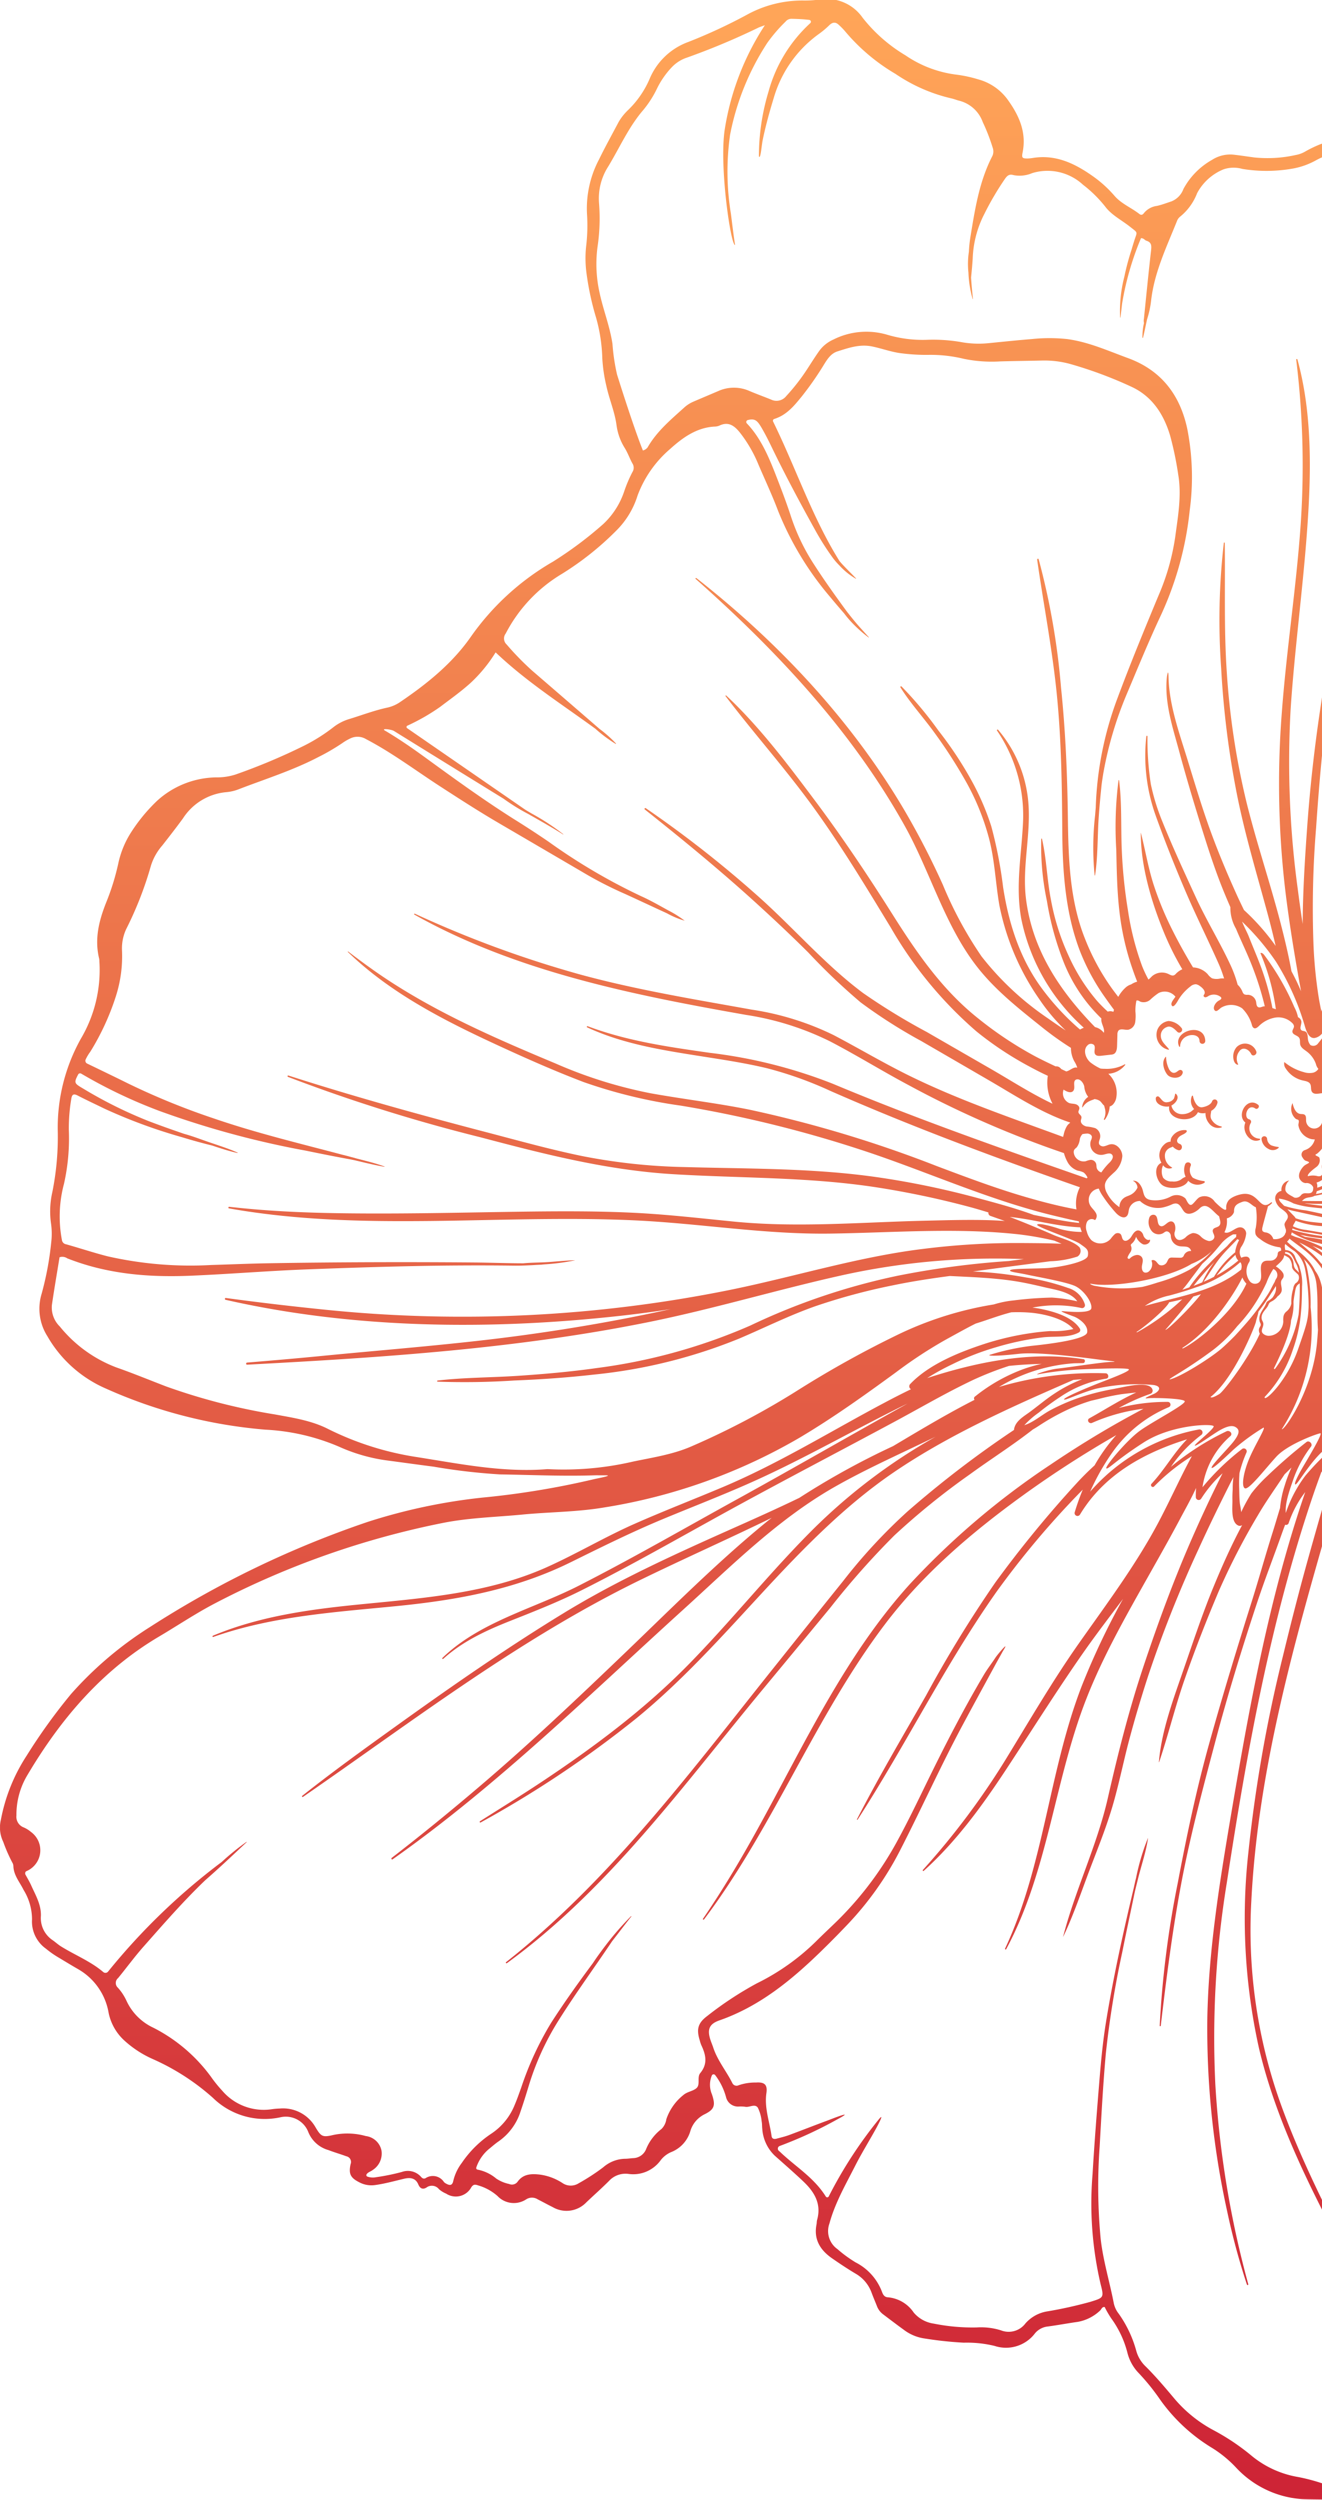 <svg xmlns="http://www.w3.org/2000/svg" xmlns:xlink="http://www.w3.org/1999/xlink" width="212.006" height="400.824" viewBox="0 0 212.006 400.824"><defs><linearGradient id="linear-gradient" x1="0.5" x2="0.5" y2="1" gradientUnits="objectBoundingBox"><stop offset="0" stop-color="#ffa558"></stop><stop offset="1" stop-color="#ce2436"></stop></linearGradient><clipPath id="clip-path"><path id="Pfad_2348" data-name="Pfad 2348" d="M389.7,8.383H601.7V409.207H389.7Zm0,0" fill="url(#linear-gradient)"></path></clipPath></defs><g id="_6" data-name="6" transform="translate(-389.695 -8.383)" clip-path="url(#clip-path)"><path id="Pfad_2347" data-name="Pfad 2347" d="M576.1,198.275c1.015.742,3.578.564,4.14-.71a2.084,2.084,0,0,0,2.593.328.15.15,0,0,0-.035-.27,4.819,4.819,0,0,1-1.813-.539,1.771,1.771,0,0,1-.343-1.912c.223-.549-.67-.789-.887-.243a2.558,2.558,0,0,0,.083,2.011l-.022,0a2.518,2.518,0,0,0-.735.44,2.155,2.155,0,0,1-1.428.3,1.669,1.669,0,0,1-1.432-.6,2.349,2.349,0,0,1,0-2,1.173,1.173,0,0,0,1.411.446.058.058,0,0,0,0-.1,2.083,2.083,0,0,1-1.129-1.878,1.317,1.317,0,0,1,.615-1.146c.231-.164.451-.168.644-.32a2.014,2.014,0,0,0,.847.568c.629.219.895-.773.272-.991-.581-.207-.5-.724-.114-1.109.351-.347.883-.416,1.2-.8a.184.184,0,0,0-.081-.3,2.423,2.423,0,0,0-2.292,1.135,1.278,1.278,0,0,0-.171.714,1.547,1.547,0,0,0-1.04.476,2.335,2.335,0,0,0-.77,1.778,2.475,2.475,0,0,0,.337,1.131C574.567,195.31,575.087,197.535,576.1,198.275Zm9.462-9.414a2.221,2.221,0,0,1-1.482-.959c-.378-.5-.229-.937-.146-1.482,0-.022,0-.043,0-.065a1.994,1.994,0,0,0,1-1.271.45.45,0,0,0-.867-.239c-.2.56-1.052.868-1.582.937-.881.114-1.356-1.139-1.474-1.794a.092.092,0,0,0-.167-.024,1.954,1.954,0,0,0,.351,2.111c-.185.136-.343.3-.544.436a2.576,2.576,0,0,1-1.4.379,1.706,1.706,0,0,1-1.7-1.381c.69-.363,1.393-1.286.713-1.888a.067.067,0,0,0-.114.032,4.367,4.367,0,0,1-.191.72,1.324,1.324,0,0,1-.979.588c-.727.174-.983-.446-1.407-.837a.313.313,0,0,0-.528.219c-.073,1.03,1.334,1.464,2.126,1.312a.07.07,0,0,1,.022-.008c-.363,2.251,3.728,2.806,4.613.919a1.6,1.6,0,0,0,.349.138,1.947,1.947,0,0,0,.861,0,2.435,2.435,0,0,0,.528,1.606,1.829,1.829,0,0,0,2.039.71A.085.085,0,0,0,585.557,188.861Zm-6.2-8.575a.393.393,0,0,0-.571-.44c-.254.124-.4.328-.686.4-.4.107-.7-.2-.9-.5a4.678,4.678,0,0,1-.51-2.042.031.031,0,0,0-.049-.014c-.727.756-.339,2.117.232,2.845C577.418,181.241,579.1,181.286,579.357,180.286Zm-2.225-3.836c-.6-.76-1.424-1.324-1.265-2.431a1.439,1.439,0,0,1,.889-1.075c.7-.339,1.3.312,1.728.74s1.074-.233.652-.649a2.9,2.9,0,0,0-2.051-1.083,2.289,2.289,0,0,0-1.769,1.342,2.449,2.449,0,0,0,1.769,3.272C577.15,176.574,577.166,176.487,577.132,176.45Zm1.671-.387c.034.073.13.028.138-.037a1.817,1.817,0,0,1,1.243-1.693c.711-.288,1.85-.132,1.87.821a.461.461,0,0,0,.922,0C582.862,172,577.613,173.569,578.8,176.063Zm9.369,2.9a.063.063,0,0,0,.071-.091,1.884,1.884,0,0,1,.167-2.022c.554-.882,1.57-.353,1.921.385.256.543,1.074.069.8-.468a1.917,1.917,0,0,0-3.111-.649,2.269,2.269,0,0,0-.554,1.681C587.5,178.259,587.674,178.853,588.172,178.968Zm3.515,12.08a.117.117,0,0,0-.031-.229,1.665,1.665,0,0,1-1.383-2.51.394.394,0,0,0-.233-.576c-1.023-.215-.339-2.63.962-1.744.351.239.786-.322.455-.59-1.752-1.413-3.574,1.636-2.049,2.845C588.8,189.619,590.111,191.647,591.687,191.047Zm.315-.1a2.02,2.02,0,0,0,1.076,1.506,1.374,1.374,0,0,0,1.663-.162.081.081,0,0,0-.033-.132,4.777,4.777,0,0,1-1.151-.264,1.291,1.291,0,0,1-.664-1.068A.451.451,0,1,0,592,190.943ZM519.464,11.431a.3.3,0,0,1,.173.521A23.153,23.153,0,0,0,512.948,22.9,35.712,35.712,0,0,0,511.4,33.31c.27.574.426-1.76.611-2.644.481-2.318,1.119-4.6,1.809-6.859a19.228,19.228,0,0,1,7.145-10.083,14.142,14.142,0,0,0,1.673-1.389c.591-.6,1.084-.586,1.592-.085a10.222,10.222,0,0,1,.95.967,31.148,31.148,0,0,0,8.141,6.884,26.568,26.568,0,0,0,8.938,3.917c.392.085.768.239,1.157.347a5.423,5.423,0,0,1,3.886,3.469,30.315,30.315,0,0,1,1.582,4.075,1.783,1.783,0,0,1-.031,1.314c-2.124,4.094-2.81,8.583-3.543,13.057a20.691,20.691,0,0,0-.238,2.334A12.9,12.9,0,0,0,545,51.948a17.8,17.8,0,0,0,.666,4.221c.008.032.059.024.057-.006-.12-1.14-.227-2.275-.3-3.418.1-1.016.2-2.032.262-3.053a16.836,16.836,0,0,1,1.844-7.1,46.589,46.589,0,0,1,3.361-5.72c.365-.5.682-.754,1.364-.547A5.169,5.169,0,0,0,555.226,36a8.385,8.385,0,0,1,8.139,1.857,20.352,20.352,0,0,1,3.545,3.483c1.03,1.385,2.625,2.172,3.964,3.23,1.4,1.107,1.2.738.705,2.313-.15.479-.294.957-.437,1.44A40.886,40.886,0,0,0,570,52.613a22.084,22.084,0,0,0-.68,6.535c0,.028.051.037.053.008.1-.738.185-1.476.266-2.214a46.785,46.785,0,0,1,3.034-10.513c.443-.008.6.331.881.416.814.258.822.8.735,1.535-.418,3.654-.774,7.311-1.147,10.969a1.568,1.568,0,0,0,.01.689,9.512,9.512,0,0,0-.248,2.334c0,.055.087.071.1.014.229-.965.426-1.942.634-2.914a15.639,15.639,0,0,0,.676-3.195c.542-4.471,2.479-8.473,4.122-12.577a1.617,1.617,0,0,1,.514-.722,8.9,8.9,0,0,0,2.713-3.741,8.362,8.362,0,0,1,4.286-3.858,5.088,5.088,0,0,1,2.979-.053,23.957,23.957,0,0,0,8.329-.1,12.059,12.059,0,0,0,3.525-1.306c3.05-1.65,6.37-1.849,9.745-1.63a6.386,6.386,0,0,1,2.707.9c2.792,1.588,5.474,3.382,8.77,4.459a15.9,15.9,0,0,0-4,6.387c-.045.112-.093.221-.14.326a9.618,9.618,0,0,0-.751,2.952c0,.03.045.036.053.008.256-.864.538-1.719.877-2.555.167-.294.335-.59.5-.884a18.882,18.882,0,0,1,3.866-4.856c.9-.809.873-.716,1.921-.258,2.2.961,3.034,2.97,3.984,4.913a.8.8,0,0,1-.093.846,16.212,16.212,0,0,1-1.046,1.431,22.122,22.122,0,0,0-4.311,8.441c-.2.793-.266,1.62-.433,2.672-.2,2.137.715-1.066.855-1.521a22.886,22.886,0,0,1,6.165-9.708.667.667,0,0,1,.918-.166,11.432,11.432,0,0,0,3.614,1.014,6.448,6.448,0,0,1,3.3,1.665c1.182,1.117,2.372,2.226,3.655,3.23a6.023,6.023,0,0,1,2.1,6.4c-.169.58-.4,1.142-.56,1.725-.65,2.338.171,3.692,2.514,4.2.422.089,1.046-.043,1.125.529a1.444,1.444,0,0,1-.772,1.379c-.506.32-1.031.633-1.509.994a4.259,4.259,0,0,0-1.76,3.958,2.566,2.566,0,0,0,3.88,2.261c5.29-2.407,10.09-1.352,14.5,2.145a7.744,7.744,0,0,1,2.536,3.863,14.738,14.738,0,0,1,.768,4.3c.008,1.154-.372,1.425-1.515,1.241a6,6,0,0,0-2.678.189,10.023,10.023,0,0,1-4.138.219,3.389,3.389,0,0,0-1.2-.055c-1.925.513-3.8.069-5.677-.255a15.883,15.883,0,0,0-5.257-.1,10.469,10.469,0,0,0-7.487,5.367A24.752,24.752,0,0,0,632.263,106c.339,2.644.418,5.322.989,7.938a26.082,26.082,0,0,0,5.33,11.373,29.264,29.264,0,0,0,7.393,6.144c2.289,1.4,4.922,1.277,7.468.58a15.85,15.85,0,0,0,5.679-3.056c1.214-.967,2.433-1.926,3.825-3.029a11.049,11.049,0,0,1,.366,3.228,43.872,43.872,0,0,1-6.447,19.294,87.582,87.582,0,0,1-8.7,11.772c-3.251,3.85-6.309,7.835-9.267,11.91l0,0q-1.614,1.995-3.251,3.972c-1.533,1.867-3.107,3.708-4.7,5.525a55.1,55.1,0,0,1,5.9-9.357c.288-.347.571-.7.843-1.062.16-.213-.1-.521-.341-.442-1.943.645-3.454,2.182-4.932,3.546-.463.428-.924.866-1.379,1.3a68.465,68.465,0,0,0,4.479-8.451,119.477,119.477,0,0,0,4.443-12.017c1.474-4.623,3.111-9.219,4.4-13.9.03-.109-.12-.142-.162-.045-1.718,4.092-3.023,8.337-4.684,12.449-1.73,4.292-2.936,8.775-4.951,12.956a89.734,89.734,0,0,1-6.283,10.73c-.183.27-.368.543-.556.813.234-.667.534-1.306.684-1.707a38.307,38.307,0,0,1,1.655-3.6c1.056-2.094,2.173-4.148,3.153-6.283a.337.337,0,0,0-.526-.406c-4.055,3.206-6.329,8.029-10.068,11.519.869-4.144,2.254-8.212,2.82-12.405.861-1.932,1.761-3.842,2.585-5.789,2.544-6.034,4.969-12.2,6.975-18.433a.106.106,0,0,0-.193-.081c-2.9,6.06-5.036,12.465-8.047,18.469-.908,1.809-1.773,3.637-2.577,5.487-.948,1.669-1.947,3.311-2.981,4.931-1.078,1.691-2.286,4.073-3.9,5.478a18.586,18.586,0,0,0,.343-3.439c.408-1.48.83-2.952,1.239-4.43a91.045,91.045,0,0,1,4.662-11.967c.035-.079-.067-.184-.13-.1-2.481,3.118-3.889,6.952-5.344,10.62-.2.487-.37.981-.54,1.476-.006-.1-.008-.205-.014-.31.012-.128.016-.255.026-.381.081-.939.556-2.857-.83-2.982a.507.507,0,0,0-.485.367,53.4,53.4,0,0,1-2.262,4.9c.384-1.859.717-3.727,1.129-5.511a84.333,84.333,0,0,1,5.058-14.171c1.781-4.148,3.629-8.281,5.1-12.551,1.628-4.71,3.058-9.485,4.691-14.2a.111.111,0,0,0-.2-.087c-2.106,4.071-3.239,8.611-4.7,12.938a122.1,122.1,0,0,1-6.081,13.907,81.077,81.077,0,0,0-5.056,12.549c-.69,2.382-1.157,4.82-1.7,7.24-.177.8-.382,1.579-.607,2.35a64.7,64.7,0,0,0,.648-6.831,38.119,38.119,0,0,0-.175-5.02c-.1-.987-.095-2.405-1.066-2.916a.673.673,0,0,0-.315-.075c.7-3.1,1.5-6.178,2.3-9.238,3.2-12.279,7.665-24.2,10.894-36.466a.115.115,0,0,0-.221-.061c-2.274,5.991-4.136,12.147-6.207,18.212q-3.151,9.229-6.222,18.493a81.354,81.354,0,0,0-3.964,17.611,51.937,51.937,0,0,0-.236,6.746,28.107,28.107,0,0,1-.837-5.59,75.893,75.893,0,0,1,.967-13.593c1.247-9.183,3.2-18.207,4.987-27.293,1.755-8.95,3.052-17.932,3.99-27,.967-9.375,2.475-18.795,2.924-28.207.008-.146-.229-.18-.256-.036-1.718,9.307-2.386,18.856-3.61,28.242-1.249,9.588-2.766,19.067-4.867,28.507-2.02,9.092-4.238,18.187-5.415,27.433-.361,2.82-.658,5.669-.753,8.518-.345-.791-.709-1.577-1.105-2.354-.349-.679-1.324-.187-1.176.5a22.255,22.255,0,0,1-.284,9.292c-.138-.657-.266-1.312-.384-1.971a72.113,72.113,0,0,1-.895-9.025,157.906,157.906,0,0,1,.428-18.471c.43-6.334.985-12.654,1.744-18.96.755-6.273,2.059-12.51,2.658-18.8.012-.109-.156-.124-.185-.024-1.823,6.018-2.607,12.469-3.541,18.678-.954,6.33-1.663,12.717-2.116,19.1-.367,5.122-.688,10.284-.713,15.43-.272-1.8-.534-3.607-.763-5.412a150.849,150.849,0,0,1-1.157-29.209c.634-9.384,1.9-18.712,2.6-28.092.684-9.16.938-18.877-1.521-27.814-.028-.1-.211-.089-.2.028a139.038,139.038,0,0,1,.621,27.786c-.741,9.6-2.2,19.128-2.918,28.731a146.343,146.343,0,0,0,.625,29.223c.581,4.657,1.334,9.294,2.158,13.915.1.545.2,1.089.3,1.63-.085-.193-.167-.389-.254-.58-.39-.886-.822-1.76-1.285-2.62-.471-2.585-1.082-5.146-1.738-7.687-1.679-6.48-3.836-12.822-5.45-19.315a121.517,121.517,0,0,1-3.186-20.953c-.471-6.916-.234-13.806-.323-20.724a.079.079,0,0,0-.158,0,109.02,109.02,0,0,0-.424,20.079,143.928,143.928,0,0,0,2.492,20.028c1.295,6.588,3.251,13.027,5,19.5q.671,2.489,1.249,5a36.689,36.689,0,0,0-5.084-5.758c-.388-.8-.774-1.6-1.143-2.415-1.647-3.633-3.19-7.33-4.522-11.089-1.293-3.65-2.388-7.366-3.533-11.062-1.281-4.136-2.81-8.431-2.9-12.818-.03-1.472-.246-.166-.262,0-.424,4.079.9,7.991,1.955,11.884,1.06,3.933,2.224,7.834,3.432,11.723,1.2,3.871,2.433,7.737,4.006,11.476q.387.926.788,1.845c0,.006,0,.01,0,.016a6.647,6.647,0,0,0,.9,3.437c.656,1.6,1.413,3.149,2.079,4.74a48.887,48.887,0,0,1,2.54,7.7,1.34,1.34,0,0,0-.264.032c-.268.069-.558.233-.8.1-.288-.146-.274-.549-.333-.866a1.41,1.41,0,0,0-1.31-1.113,1.147,1.147,0,0,1-.591-.075.921.921,0,0,1-.3-.456,3.32,3.32,0,0,0-.753-1.079A19.717,19.717,0,0,0,587.035,163c-1.726-3.721-3.889-7.218-5.6-10.949-1.831-3.992-3.7-8.011-5.336-12.086a34.333,34.333,0,0,1-1.852-6,46.723,46.723,0,0,1-.532-7.66.094.094,0,0,0-.187,0,28.429,28.429,0,0,0,1.482,12.658c1.43,4.013,3.013,7.993,4.682,11.912,1.7,4.009,3.657,7.9,5.426,11.882a20.228,20.228,0,0,1,.877,2.38,3.112,3.112,0,0,0-.591,0,2.542,2.542,0,0,1-1.34-.03,2.516,2.516,0,0,1-.7-.669,3.387,3.387,0,0,0-2.345-1.077c-1.145-1.9-2.23-3.828-3.227-5.819a52.008,52.008,0,0,1-3.149-7.622c-.839-2.676-1.291-5.426-1.984-8.135a.01.01,0,1,0-.02,0c-.014,5.249,1.671,10.973,3.639,15.789a44.941,44.941,0,0,0,3.021,6.085,3.156,3.156,0,0,0-1,.689,1.12,1.12,0,0,1-.319.268c-.307.14-.646-.075-.952-.221a2.431,2.431,0,0,0-2.636.424,4.222,4.222,0,0,1-.524.487,19.967,19.967,0,0,1-1.007-2.133,44.756,44.756,0,0,1-2.27-8.907,80.388,80.388,0,0,1-1-9.744c-.16-3.7.035-7.482-.43-11.154,0-.049-.083-.071-.091-.016a58.761,58.761,0,0,0-.359,11.17c.067,3.313.122,6.636.51,9.929a42.81,42.81,0,0,0,2.085,9.15c.227.649.477,1.344.755,2.042a3.393,3.393,0,0,0-.973.442,2.358,2.358,0,0,0-.95.57,5.547,5.547,0,0,0-1.109,1.431q-.564-.722-1.1-1.464a36.814,36.814,0,0,1-4.25-7.893c-2.5-6.283-2.65-13.08-2.739-19.75-.091-6.88-.388-13.735-1.1-20.58a115.2,115.2,0,0,0-3.576-20.48c-.045-.16-.264-.089-.244.069,1.034,7.246,2.443,14.4,3.162,21.7.719,7.267.818,14.521.867,21.815.045,6.48.481,13.017,2.794,19.132a34.584,34.584,0,0,0,4.213,7.745c.392.552.82,1.156,1.283,1.764-.031.116-.067.231-.1.343a1.244,1.244,0,0,0-.893-.036c-.6-.549-1.174-1.115-1.716-1.721a30.174,30.174,0,0,1-4.561-7.23,37.27,37.27,0,0,1-2.837-8.98c-.64-3.228-.7-6.575-1.436-9.775a.062.062,0,0,0-.122.016,42.554,42.554,0,0,0,.91,9.941,47.344,47.344,0,0,0,2.648,9.71,25.609,25.609,0,0,0,6.09,9.138,1.348,1.348,0,0,0-.018.2c.014.72.587,1.4.408,2.1a2.4,2.4,0,0,0-1.409-.918c-5.554-5.7-10-12.224-11.062-20.482-.67-5.2.812-10.383.361-15.594a20.618,20.618,0,0,0-4.849-11.606c-.083-.093-.24.032-.171.136a24.13,24.13,0,0,1,4.177,14.572c-.231,5.282-1.249,10.3-.292,15.586a32,32,0,0,0,10.035,17.49,3.055,3.055,0,0,0-.6.29c-.175-.146-.349-.294-.52-.446a40.386,40.386,0,0,1-5.7-6.273c-3.47-4.765-5.225-10.328-6.122-16.1a69.532,69.532,0,0,0-1.9-9.785,41.094,41.094,0,0,0-3.43-7.8,59.959,59.959,0,0,0-5.056-7.551,59.8,59.8,0,0,0-5.9-7.054c-.095-.089-.254.026-.181.14,1.6,2.551,3.694,4.832,5.46,7.277a79.129,79.129,0,0,1,5.206,8.116,39.062,39.062,0,0,1,3.515,8.725c.942,3.524,1.062,7.2,1.679,10.783a39.911,39.911,0,0,0,6.457,15.164,30.037,30.037,0,0,0,4.2,4.961c-.959-.635-1.917-1.281-2.857-1.951a46.794,46.794,0,0,1-10.642-9.923,62.335,62.335,0,0,1-6.211-11.492,127.148,127.148,0,0,0-5.919-11.531c-8.5-14.6-20.364-27.263-33.6-37.646-.091-.069-.215.047-.128.126,13.02,11.547,24.99,24.3,33.52,39.586,4.142,7.421,6.447,16.117,11.777,22.822,2.9,3.646,6.547,6.517,10.159,9.408a49.438,49.438,0,0,0,4.727,3.38,4.563,4.563,0,0,0,.532,2.141,4.074,4.074,0,0,1,.485,1.044c-.6-.207-1.184.5-1.773.592-.262-.126-.522-.249-.784-.373a1.786,1.786,0,0,0-.327-.308.877.877,0,0,0-.583-.124c-1.1-.519-2.191-1.04-3.265-1.606a59.417,59.417,0,0,1-9.064-6.014c-5.848-4.621-9.942-10.588-13.887-16.839s-8.076-12.419-12.516-18.341c-4.317-5.756-8.825-11.738-14.092-16.662-.057-.053-.167.02-.114.089,4.636,6.089,9.728,11.784,14.214,18,4.449,6.17,8.342,12.63,12.291,19.126a64.569,64.569,0,0,0,13.737,16.642,53.553,53.553,0,0,0,8.482,5.622c.975.531,1.958,1.034,2.957,1.49-.016.095-.03.187-.039.28a7.2,7.2,0,0,0,.8,4.2c-3.371-1.59-6.553-3.652-9.775-5.511q-5.208-3-10.421-6.006a101.756,101.756,0,0,1-10.179-6.227c-6.2-4.621-11.335-10.669-17.134-15.78a179.82,179.82,0,0,0-17.731-13.871c-.122-.085-.276.114-.158.205,6.008,4.769,11.952,9.649,17.629,14.8,2.924,2.658,5.8,5.361,8.6,8.145a99.96,99.96,0,0,0,8.4,8,82.511,82.511,0,0,0,9.712,6.192q5.491,3.182,10.979,6.369c4.053,2.354,8.307,5.162,12.859,6.685a.476.476,0,0,1,.041.061,1.784,1.784,0,0,0-.493.479,4.324,4.324,0,0,0-.538,1.387c-.035.132-.069.262-.1.395-8.293-3.054-16.687-5.9-24.627-9.8-4.136-2.028-8.084-4.384-12.159-6.523a45.131,45.131,0,0,0-13.176-4.094c-9.174-1.65-18.35-3.149-27.362-5.594a173.913,173.913,0,0,1-26.631-9.781c-.093-.043-.177.091-.081.142,16.277,9.144,35.025,12.875,53.2,16.085a45.9,45.9,0,0,1,13.465,4.244c4.262,2.216,8.352,4.757,12.595,7.015a161.715,161.715,0,0,0,24.911,10.9,6.512,6.512,0,0,0,.536,1.358,2.934,2.934,0,0,0,1.695,1.46,3.184,3.184,0,0,1,.934.292,2.209,2.209,0,0,1,.615.821l-.134.114c-13.684-4.783-27.329-9.554-40.7-15.16a79.016,79.016,0,0,0-19.735-4.965c-6.65-.945-13.284-1.892-19.6-4.274-.11-.039-.185.138-.081.185,5.948,2.768,12.468,3.719,18.89,4.734,3.324.523,6.654,1.034,9.925,1.819a59.865,59.865,0,0,1,10.133,3.613c13.127,5.777,26.543,10.762,40.081,15.48a5.7,5.7,0,0,0-.6,3.161c.012.128.03.256.049.387l-.128-.024c-2.6-.478-5.166-1.139-7.706-1.871-4.93-1.419-9.737-3.232-14.537-5.038a195.3,195.3,0,0,0-30.07-9.059c-5.251-1.06-10.567-1.677-15.838-2.626a72.41,72.41,0,0,1-15.221-4.763c-9.182-3.838-18.312-7.794-26.681-13.242-2.264-1.474-4.465-3.088-6.614-4.726-.037-.03-.085.034-.051.067,6.878,6.663,15.641,11.1,24.257,15.069,4.447,2.052,8.941,4.037,13.517,5.783a80.325,80.325,0,0,0,15.6,3.79,194.832,194.832,0,0,1,30.806,7.717c9.7,3.313,19.1,7.541,29.1,9.941,1.259.3,2.585.629,3.935.894.018.087.037.174.057.258-2.451-.239-4.861-.805-7.278-1.285-3.048-1.119-6.24-1.961-9.3-2.79a135.907,135.907,0,0,0-15.314-3.185c-10.431-1.557-20.892-1.4-31.4-1.7a94.107,94.107,0,0,1-16.429-1.768c-5.2-1.071-10.338-2.514-15.477-3.856-10.4-2.717-20.76-5.584-30.994-8.854-.2-.067-.41-.132-.613-.2-.146-.047-.2.17-.063.223a266.916,266.916,0,0,0,30.773,9.659c10.228,2.7,20.269,5.284,30.867,5.933,10.794.661,21.556.446,32.284,2.048a140.935,140.935,0,0,1,15.3,3.193c1.038.276,2.069.584,3.1.9a.5.5,0,0,0,.325.558l2.3.809c-4.114-.288-8.612-.136-12.64-.045-10.3.235-20.547,1.164-30.834.142-5.391-.533-10.756-1.158-16.173-1.417-5.452-.26-10.916-.257-16.376-.189-10.924.14-21.826.468-32.753.227-5.219-.114-10.417-.4-15.607-.991-.146-.018-.181.231-.035.257,21.42,3.814,43.18.939,64.771,1.906,10.6.472,21.049,2.289,31.681,2.137,10.135-.144,20.306-1,30.41.146a51.492,51.492,0,0,1,5.5.983c.386.168.774.333,1.161.5-2.11-.087-4.215-.1-6.248-.116a120.223,120.223,0,0,0-16.05.951c-10.514,1.3-20.637,4.489-31,6.588a216.239,216.239,0,0,1-64.239,3.206q-8.264-.823-16.494-1.936c-.167-.022-.2.255-.041.292,20.539,4.671,42.368,4.886,63.238,2.579q4.087-.45,8.141-1.085c-7.657,1.691-15.377,3.043-23.158,4.118-10.971,1.517-22,2.33-33.019,3.412-3.911.381-7.822.716-11.741,1.042-.213.018-.219.347,0,.337,21.6-1.146,43.151-2.534,64.393-6.831,10.441-2.113,20.647-5.2,31.047-7.512a114.076,114.076,0,0,1,29.128-2.585c-.81.1-1.62.205-2.431.31a138.2,138.2,0,0,0-17.8,2.354,104.706,104.706,0,0,0-23.644,7.991,90.2,90.2,0,0,1-24.576,6.806c-4.2.6-8.447.971-12.685,1.253-4.278.286-8.616.257-12.874.756a.09.09,0,0,0,0,.18,121.618,121.618,0,0,0,12.26-.184c4.285-.17,8.563-.468,12.829-.953a83.588,83.588,0,0,0,23.274-5.776c4.071-1.729,8.023-3.715,12.2-5.182a97.821,97.821,0,0,1,12.376-3.337c3.042-.635,6.112-1.1,9.188-1.511,3.365.17,6.75.284,10.084.773,1.691.247,3.363.618,5.024,1.016,1.683.406,4.286.716,5.336,2.273a24.393,24.393,0,0,0-4.077-.6,58.023,58.023,0,0,0-6.1.452,16.047,16.047,0,0,0-3.21.647,55.688,55.688,0,0,0-15.085,4.7,164.333,164.333,0,0,0-16.106,8.911,125.764,125.764,0,0,1-17.331,9.163c-3,1.3-6.175,1.76-9.316,2.421a49.234,49.234,0,0,1-13.653,1.215h-.134c-7.054.564-13.917-.833-20.823-1.924a47.925,47.925,0,0,1-14.32-4.523c-2.69-1.363-5.629-1.792-8.551-2.332a97.818,97.818,0,0,1-17.361-4.463c-2.676-1.024-5.328-2.121-8.033-3.068a21.4,21.4,0,0,1-9.062-6.555,4.267,4.267,0,0,1-1.277-3.435c.374-2.581.822-5.154,1.228-7.676a1.415,1.415,0,0,1,1.243.178c6.354,2.514,12.994,3.066,19.729,2.786,6.28-.262,12.547-.787,18.831-1.024,11.006-.414,22.021-.75,33.041-.594.816.01,1.629-.016,2.441-.055.3-.01.587-.024.879-.045s.6-.032.9-.047A2.424,2.424,0,0,0,476.7,211c.093-.006.185-.014.276-.022a35.783,35.783,0,0,0,4.92-.645c.006,0,0-.014,0-.014-1.641.034-3.281.247-4.92.324-1.1.051-2.236.053-3.348.162-2.7-.008-5.389-.11-8.084-.134q-16.3-.145-32.6.124c-3.117.051-6.234.187-9.351.28a59.966,59.966,0,0,1-16.638-1.391c-2.238-.566-4.433-1.306-6.66-1.928a.8.8,0,0,1-.666-.657,20.258,20.258,0,0,1,.325-9.031,33.294,33.294,0,0,0,.776-8.714,28.538,28.538,0,0,1,.4-4.931c.1-.661.343-.868,1-.529,1.428.738,2.888,1.419,4.335,2.123a84.735,84.735,0,0,0,12.445,4.578c1.584.483,3.18.931,4.8,1.324,1.34.45,2.693.892,4.061,1.2.034.006.059-.043.026-.059-1.535-.689-3.164-1.188-4.754-1.738-1.247-.434-2.532-.925-3.83-1.277-1.888-.647-3.771-1.312-5.637-2.023a70.288,70.288,0,0,1-10.53-5.223c-1.44-.846-1.533-.914-.818-2.271a.347.347,0,0,1,.487-.136,80.342,80.342,0,0,0,12.573,5.993,144.973,144.973,0,0,0,23.408,6.35c2.427.5,4.857.985,7.3,1.427.2.043.408.085.607.128,1.566.369,3.145.766,4.731,1.036a.027.027,0,0,0,.016-.051c-1.413-.505-2.888-.87-4.341-1.241q-.133-.033-.266-.071c-.234-.075-.473-.134-.709-.193-.463-.128-.936-.258-1.411-.367-6.873-1.825-13.794-3.479-20.531-5.789a114.7,114.7,0,0,1-13.686-5.56c-2.219-1.1-4.451-2.171-6.739-3.279a.5.5,0,0,1-.256-.61,7.1,7.1,0,0,1,.766-1.285,40.113,40.113,0,0,0,4.1-8.893,21.054,21.054,0,0,0,.977-7.455,7.3,7.3,0,0,1,.7-3.358,56.82,56.82,0,0,0,3.941-10.116,9.044,9.044,0,0,1,1.84-3.268c1.117-1.429,2.23-2.857,3.3-4.321a9.238,9.238,0,0,1,6.993-4.213,7.247,7.247,0,0,0,2.041-.5c4.27-1.64,8.646-3.011,12.721-5.146a33.684,33.684,0,0,0,3.775-2.2,8.485,8.485,0,0,1,1.3-.76,2.625,2.625,0,0,1,2.536.11c4.165,2.174,7.909,5,11.83,7.543,3.127,2.026,6.252,4.047,9.468,5.925q7.232,4.227,14.462,8.459a62.842,62.842,0,0,0,5.8,2.906c2.24,1.022,4.469,2.072,6.709,3.1a13.671,13.671,0,0,0,2.829,1.18,17.6,17.6,0,0,0-2.579-1.624c-1.456-.793-2.9-1.638-4.408-2.309a94.222,94.222,0,0,1-14.809-8.714q-2.444-1.672-4.955-3.248c-5.121-3.191-9.994-6.732-14.866-10.278-2.022-1.472-4.077-2.893-6.287-4.215-1.092-.549.849-.3,1.269-.041q8.784,5.443,17.581,10.862a32.526,32.526,0,0,0,4.067,2.508l.177.109c.1.059.193.112.294.162,1.687.963,3.373,1.916,5.015,2.956.022.016.049-.022.03-.039a37.224,37.224,0,0,0-5.018-3.285q-.547-.317-1.088-.649c-6.24-4.305-12.494-8.621-18.943-13.072a.227.227,0,0,1,.028-.389,32.771,32.771,0,0,0,5.257-3.011c1.645-1.249,3.33-2.439,4.869-3.826a23.62,23.62,0,0,0,4.043-4.923c4.934,4.7,10.589,8.293,15.987,12.236a22.6,22.6,0,0,0,3.259,2.435.041.041,0,0,0,.051-.063,19.7,19.7,0,0,0-2.652-2.352c-.158-.144-.323-.284-.485-.424q-5.137-4.449-10.283-8.887a45.1,45.1,0,0,1-4.112-4.215,1.3,1.3,0,0,1-.152-1.744,24.047,24.047,0,0,1,9-9.564,47.5,47.5,0,0,0,8.723-6.93,13.564,13.564,0,0,0,3.424-5.631,18.12,18.12,0,0,1,5.225-7.476c1.992-1.8,4.238-3.439,7.143-3.591a1.964,1.964,0,0,0,.737-.148c1.484-.714,2.431.016,3.322,1.125a21.5,21.5,0,0,1,2.944,5.077c1.068,2.5,2.229,4.963,3.182,7.5a49.867,49.867,0,0,0,8.427,13.877c.7.85,1.415,1.681,2.136,2.508.309.408.63.807.969,1.178a21.014,21.014,0,0,0,2.969,2.7c.026.02.053-.022.034-.041-.818-.918-1.661-1.807-2.437-2.76-.351-.426-.7-.874-1.05-1.312-1.809-2.47-3.594-4.957-5.255-7.532a32.85,32.85,0,0,1-3.72-7.691c-.668-2.058-1.434-4.081-2.215-6.1-1.2-3.1-2.5-6.4-4.885-8.893a.321.321,0,0,1,.152-.535c1.172-.294,1.541.087,2.254,1.312.5.866.962,1.756,1.4,2.66,2.221,4.611,4.63,9.126,7.115,13.6A42.281,42.281,0,0,0,523,97.343a11.113,11.113,0,0,0,1.326,1.586,10.964,10.964,0,0,0,2.6,2.1c.034.018.065-.024.041-.047-.774-.819-1.588-1.59-2.343-2.425-.1-.114-.2-.235-.3-.349-4.384-7.015-6.977-14.89-10.646-22.368a.3.3,0,0,1,.185-.422c2.029-.637,3.245-2.178,4.481-3.7a49.855,49.855,0,0,0,3.214-4.572c.644-1.01,1.212-2.174,2.451-2.567,1.763-.556,3.533-1.174,5.458-.8,1.677.331,3.281.963,5,1.137a30.8,30.8,0,0,0,3.953.229,22.663,22.663,0,0,1,5.83.629,22.148,22.148,0,0,0,5.818.418c2.262-.067,4.526-.089,6.79-.142a15.616,15.616,0,0,1,4.622.6,66.2,66.2,0,0,1,9.6,3.579c3.4,1.547,5.263,4.469,6.278,7.914a53.192,53.192,0,0,1,1.285,6.208c.563,3.333-.037,6.63-.473,9.921a36.94,36.94,0,0,1-2.67,9.416c-2.3,5.529-4.579,11.068-6.668,16.685a54.746,54.746,0,0,0-3.419,17.386c-.03.371-.063.742-.089,1.113a45.46,45.46,0,0,0-.087,9.724c.006.036.067.036.071,0,.455-2.968.376-6.081.569-9.079.114-1.723.272-3.445.449-5.164.065-.651.179-1.322.282-2a59.011,59.011,0,0,1,3.84-12.954c1.8-4.272,3.555-8.556,5.527-12.745a53.147,53.147,0,0,0,4.506-16.529,40.1,40.1,0,0,0-.38-13.086c-1.143-5.426-4.14-9.414-9.521-11.381-3.212-1.174-6.331-2.595-9.767-3.051a26.782,26.782,0,0,0-5.637,0c-2.278.182-4.55.422-6.823.647a15.647,15.647,0,0,1-4.676-.189,26.564,26.564,0,0,0-5.412-.335,19.991,19.991,0,0,1-6.26-.805,11.768,11.768,0,0,0-8.658.758,5.653,5.653,0,0,0-2.4,2c-.633.91-1.224,1.849-1.827,2.776a32.228,32.228,0,0,1-3.334,4.286,1.988,1.988,0,0,1-2.439.564c-1.164-.474-2.351-.9-3.507-1.393a6.1,6.1,0,0,0-4.981.039c-1.33.568-2.662,1.127-3.99,1.7a5.193,5.193,0,0,0-1.429.916c-2.165,1.957-4.419,3.83-5.9,6.423a1.448,1.448,0,0,1-.743.483c-1.094-2.7-2.865-8.086-4.15-12.182a32.146,32.146,0,0,1-.733-4.925c-.42-2.8-1.48-5.434-2.069-8.195a21.067,21.067,0,0,1-.327-7.348,31.031,31.031,0,0,0,.236-7.082,9.487,9.487,0,0,1,1.464-5.779c1.852-3.043,3.279-6.354,5.639-9.086a16.668,16.668,0,0,0,2.193-3.427,13.757,13.757,0,0,1,2.3-3.348,5.929,5.929,0,0,1,2.217-1.523A113.139,113.139,0,0,0,511.265,12.7c.254-.13.538-.205,1.088-.416A42.515,42.515,0,0,0,505.9,29.115c-.857,6.008,1,18.524,1.679,18.414-.236-1.421-.483-3.577-.674-5.028a41.856,41.856,0,0,1-.13-12.644,41.155,41.155,0,0,1,5.97-14.742,24.89,24.89,0,0,1,2.95-3.429,1.182,1.182,0,0,1,.924-.43C517.551,11.277,518.485,11.313,519.464,11.431Zm120.684,108.1c-1.08-1.113-2.128-2.182-3.076-3.327a6.79,6.79,0,0,1-1.113-3.4,43.617,43.617,0,0,1-.274-8.739,49.934,49.934,0,0,1,2.039-12.017,10.733,10.733,0,0,1,3.9-5.4,3.476,3.476,0,0,1,1.2-.608,12.711,12.711,0,0,1,6.849.316.4.4,0,0,1,.142.675c-.445.4-.875.787-1.3,1.176-2.422,2.194-4.888,4.333-6.571,7.218a15.629,15.629,0,0,0-2.358,7.987c-.016,3.982.29,7.942.548,11.91C640.223,116.718,640.148,118.129,640.148,119.534Zm12.587,8.086c1.421.618,2.959.45,4.758.785-3.03,2.218-6.094,3.226-9.54,2.516a8.285,8.285,0,0,1-4.045-2.532,23.438,23.438,0,0,1-5.385-8.116.579.579,0,0,1,.016-.608A3.3,3.3,0,0,1,639,120a29.212,29.212,0,0,0,10.23,6.219C650.4,126.684,651.584,127.116,652.735,127.62Zm-9.47-80.265c.355-.355.835-.641,1.052-1.066a8.037,8.037,0,0,1,3.257-3.06c6.23-3.8,10.624-9.307,14.376-15.42a9.248,9.248,0,0,1,1.326-1.876.2.2,0,0,1,.349.168c-1.395,11.973-4.745,23.463-8.411,35.1-.7,2.052.656-.665.8-.967.095-.191.238-.466.315-.661a157.413,157.413,0,0,0,7.393-22.411c.895-3.923,1.925-7.816,2.55-11.8.045-.3.15-.586.187-.884a.635.635,0,0,1,.816-.635,5.1,5.1,0,0,0,1.352.045,11.881,11.881,0,0,1,9.353,2.476,11.989,11.989,0,0,0,2.366,1.326c.759.333.778.732.459,1.4-1.771,3.729-3.123,7.636-4.755,11.427-.65,1.511-2.142,4.384-2.7,5.945-.674,1.908,1.6-2.24,1.886-2.733,2.037-3.6,3.637-7.407,5.46-11.107.534-1.083,1.111-2.147,1.639-3.232.231-.472.5-.693,1.058-.556,2.8.685,5.688.748,8.524,1.2a6.244,6.244,0,0,1,3.754,2.064,16.091,16.091,0,0,0,3.9,3.331,30.007,30.007,0,0,1,9.678,9.059,32.479,32.479,0,0,0,3.649,4.455c2.029,2.1,3.994,4.262,5.972,6.413a9.005,9.005,0,0,1,1.972,4.027c.832,3.321,1.352,6.707,2.081,10.051.193.886.376,1.776.627,2.644a1.483,1.483,0,0,1-.457,1.608,49.093,49.093,0,0,1-6.855,5.908q-6.934,4.972-13.958,9.815c-3.57,2.465-6.938,5.2-10.372,7.839-.307.2-.615.408-.924.61a38.623,38.623,0,0,0-5.221,3.763.015.015,0,0,0,.018.024q2.84-1.77,5.671-3.564a35.436,35.436,0,0,0,2.961-2.056c5.818-4.159,11.927-7.869,17.909-11.774a73.1,73.1,0,0,0,11.312-8.54,0,0,0,0,1,0,0,.387.387,0,0,1,.634.243c.286,1.839.047,3.41.2,5.231a1.477,1.477,0,0,1-.778,1.417c-.761.408-1.415.86-2.108,1.308-3.769,2.417-7.594,4.736-11.465,6.995A119.093,119.093,0,0,0,695.146,101.6c-5.509,4.483-10.622,9.42-16.029,14.017-.018.016-.032.03-.047.045-1.7,1.316-3.407,2.62-5.084,3.966-.026.02.008.057.036.041a60.807,60.807,0,0,0,5.192-3.623c.735-.57,1.48-1.152,2.215-1.752,2.654-2.088,5.206-4.3,7.795-6.472a137.337,137.337,0,0,1,19.721-14.16c3.489-2,7.091-3.8,10.492-5.969,1.6-1.022,3.21-2.04,4.93-3.131a.484.484,0,0,1,.723.27,22.9,22.9,0,0,0,3.947,7.094c1.373,1.9,1.675,4.179,2.055,6.409a5.861,5.861,0,0,1-.465,2.508c-.566,2.088-1.332,4.116-1.72,6.257a14.284,14.284,0,0,0,1.679,10.205,4.364,4.364,0,0,1,.4,4.144,14.407,14.407,0,0,0-.542,6.7,4.675,4.675,0,0,0,1.474,2.9c.309.32.765.493,1.023,1.077a7.856,7.856,0,0,1-3.086.223,25.662,25.662,0,0,1-7.292-1.786,22.871,22.871,0,0,0-15.219-.935c-.94.243-2.6,1.04-2.6,1.529,0,.3.983.184,1.393.069,5.714-1.586,10.876-.15,15.924,2.61,4.825,2.64,9.972,4.015,15.538,2.772a2.073,2.073,0,0,1,1.224-.045c-.069.627-.607.89-.995,1.245a36.5,36.5,0,0,1-7.1,4.828,67.814,67.814,0,0,1-8.843,4.225,49.911,49.911,0,0,0-5.113,2.082.081.081,0,0,0,.057.15c6.11-1.365,17.648-5.14,23.814-10.977a.5.5,0,0,1,.676,0c1.744,1.561,3.935,2.559,5.464,4.434a7.922,7.922,0,0,0,3.3,2.06,34.055,34.055,0,0,1,4.195,2.218,3.04,3.04,0,0,1,1.5,2.731,9.631,9.631,0,0,0,1.05,4.161c.65,1.472,1.172,3,1.779,4.487a1.347,1.347,0,0,1-.1,1.292,12.791,12.791,0,0,1-.761,1.125,7.232,7.232,0,0,0-.03,9.185,2.181,2.181,0,0,1,.138,3.045c-1.178,1.63-1.752,3.639-3.241,5.075a3.034,3.034,0,0,1-1.056.807,163.346,163.346,0,0,1-18.236,5.813c-7.546,1.748-15.156,3.165-22.763,4.609q-2.766.524-5.541,1.018a112.849,112.849,0,0,1-11.41.712c-.024,0-.024.03,0,.036a48.837,48.837,0,0,0,9.5-.13,46.322,46.322,0,0,0,4.837-.541c6.266-.937,12.528-1.892,18.774-2.936a115.779,115.779,0,0,0,23.2-5.9c1.655-.649,1.693-.582,2.416,1.1a9.34,9.34,0,0,0,2.567,3.311,9.009,9.009,0,0,1,1.287,1.308c-13.838-.4-27.2,2.234-40.471,5.466-.016,0-.032.006-.043.008-1.714.28-3.436.483-5.147.773a.037.037,0,0,0,.006.073,27.662,27.662,0,0,0,4.879-.353c.493-.061.983-.14,1.47-.223.2-.034.4-.067.6-.1.386-.065.77-.132,1.157-.191,5.619-.841,11.188-1.981,16.831-2.66,4.159-.5,8.333-.5,12.506-.61,1.86-.049,3.72-.065,5.584-.069a2.7,2.7,0,0,1,1.462.184c-.037.359-.343.335-.544.408a5.214,5.214,0,0,0-3.49,4.367,19,19,0,0,0-.191,2.407c-.12,4.278-2.1,6.669-6.3,7.579a9.115,9.115,0,0,1-3.6.111,20.251,20.251,0,0,0-4.352-.379c-3.346.124-4.944,2.18-4.209,5.442a6.093,6.093,0,0,0,.386,1.3c2.016,4.163,5.911,7.982,11.31,8.051,1.056.012,2.114-.016,3.17-.039,1.533-.036,1.533-.039,2.128,1.312.183.414.361.831.564,1.235a4.11,4.11,0,0,0,1.356,1.571,19.953,19.953,0,0,1,2.232,2.019,9.145,9.145,0,0,0,4.447,2.419c1.543.341,1.691.588,1.631,2.192a35.1,35.1,0,0,0-.075,4.528c.051.556-.193.8-.692.981a13.771,13.771,0,0,0-7.525,6.413,11.965,11.965,0,0,1-3.336,3.232,13.042,13.042,0,0,0-4.317,6.583A25.765,25.765,0,0,0,744,259.274a5.017,5.017,0,0,1-.51,1.886,25.264,25.264,0,0,1-10.331,12.693c-.284.176-.564.363-.831.558a10.442,10.442,0,0,1-6.774,2.149c-2.91-.136-5.84.178-8.735-.339-.989-.176-1.988-.331-2.954-.6-4.784-1.35-9.619-2.537-14.074-4.888a42.507,42.507,0,0,1-10.051-7.151c-5.145-5.036-10.273-10.079-14.959-15.568a92.713,92.713,0,0,0-20.194-17.838,55.606,55.606,0,0,0-16.346-7.611c-.075-.022-.15-.041-.227-.061a21.086,21.086,0,0,0-3.789-2.056c.447.055.9.114,1.342.176a69.373,69.373,0,0,1,13.1,3.1,64.825,64.825,0,0,1,12.011,5.554,83.681,83.681,0,0,1,10.943,8.161c12.89,10.813,28.04,19,44.583,22.5a.111.111,0,0,0,.059-.213,132.053,132.053,0,0,1-23.971-9.931,128.3,128.3,0,0,1-21.481-15.026,71.971,71.971,0,0,0-21.642-12.867,69.367,69.367,0,0,0-13.063-3.218c-2.215-.339-4.441-.586-6.674-.8-.532-.051-1.076-.107-1.616-.164a4.875,4.875,0,0,1,1.462-1.328c.571-.4,1.157-.785,1.748-1.158,1.767.083,3.531.11,5.21.241a119.515,119.515,0,0,1,13.777,1.831,73,73,0,0,1,12.939,3.729c4.416,1.758,8.62,4.051,12.845,6.216,15.887,8.137,33.009,14.663,50.662,17.664.071.014.1-.093.031-.11a247.01,247.01,0,0,1-25.971-7.8,197.224,197.224,0,0,1-25.165-11.492c-7.974-4.315-15.968-7.978-24.882-9.88a129.083,129.083,0,0,0-13.008-1.948c-.944-.1-1.886-.189-2.829-.274.733-.028,1.468-.053,2.2-.087,3.484-.154,6.967-.452,10.455-.3,6.573.288,12.827,2.431,18.852,4.927,6.055,2.506,11.984,5.3,18.042,7.814,3.21,1.326,6.453,2.567,9.692,3.83a99.9,99.9,0,0,0,9.8,3.536.048.048,0,0,0,.035-.087c-2.958-1.387-6.073-2.461-9.105-3.668-3.409-1.36-6.78-2.816-10.149-4.268-6.057-2.6-12.005-5.452-18.082-8.009a64.5,64.5,0,0,0-18.435-5.182,84.425,84.425,0,0,0-9.816-.308c.922-.369,1.846-.732,2.751-1.144q2.757-.178,5.525-.16a73.767,73.767,0,0,1,13.117,1.127c8.731,1.638,16.661,5.138,24.553,9.1,7.627,3.83,15.205,7.169,23.678,8.587,8.938,1.5,18.066,2.845,27.146,2.388.215-.014.219-.341,0-.337-9.4.1-18.945-1.387-28.178-3.041-8.75-1.569-16.407-5.554-24.235-9.572-7.609-3.907-15.333-7.151-23.774-8.749a73.573,73.573,0,0,0-12.914-1.417c-2.232-.022-4.465.077-6.689.27-.134.01-.268.022-.4.034-.642-.053-1.283-.11-1.925-.156-.849-.061-1.7-.15-2.546-.241a.986.986,0,0,1-.743-.14c.209-.061.42-.122.627-.178,1.815-.485,3.647-.876,5.483-1.259a78.51,78.51,0,0,1,11.718-1.452c7.889-.436,15.812.006,23.7.217a116,116,0,0,0,22.791-1.553A210.368,210.368,0,0,0,720.2,198.5a.121.121,0,0,0-.065-.233c-7.458,1.833-14.921,3.773-22.513,4.994a123.471,123.471,0,0,1-23.918,1c-7.907-.272-15.784-.918-23.7-.505A98.255,98.255,0,0,0,639.127,205c-1.393.231-2.774.531-4.148.86,2.5-1.64,5.415-2.545,7.82-4.353a.521.521,0,0,0-.258-.963,11.807,11.807,0,0,0-1.943.028c1.407-.412,2.818-.811,4.234-1.18a97.555,97.555,0,0,1,17.822-2.642,161.148,161.148,0,0,1,17.682.036c2.971.124,5.947.183,8.922.087a56.705,56.705,0,0,0,7.694-.908c.952-.172.5-.221.491-.221-1.5-.006-2.936.3-4.392.432-1.472.128-2.952.162-4.427.164-2.981.008-5.954-.223-8.928-.432a135.111,135.111,0,0,0-18.295-.225,120.045,120.045,0,0,0-16.937,2.364c-2.881.608-5.734,1.178-8.559,2.021-.5.15-1,.31-1.505.47.9-.708,1.925-1.332,2.374-1.636a25.317,25.317,0,0,1,4.016-2.131c2.95-1.3,6-2.267,8.693-4.092.347-.233.365-.89-.128-.979-.619-.112-1.235-.215-1.854-.31.831-.262,1.673-.5,2.514-.714a63.106,63.106,0,0,1,9.28-1.559c6.508-.673,13.069-.549,19.6-.736a196.559,196.559,0,0,0,19.7-1.659q4.622-.6,9.213-1.389a61.622,61.622,0,0,0,10.287-2.2c.006,0,.006-.01,0-.01-3.06.215-6.094,1.044-9.137,1.452-3.673.493-7.328,1.054-11.016,1.436-6.768.7-13.568,1.048-20.368,1.2-6.5.142-13.006.039-19.483.712a61.168,61.168,0,0,0-9.01,1.622,38.876,38.876,0,0,0-4.892,1.478,19.452,19.452,0,0,0-3.486.1c-.138.018-.276.043-.412.063q1.162-.491,2.323-.979c3.976-1.675,7.94-3.376,11.885-5.134a62.026,62.026,0,0,0,11-6.245c3.4-2.441,6.595-5.14,10.021-7.538a91.84,91.84,0,0,1,46.25-16.188c.179-.012.181-.29,0-.284a88.616,88.616,0,0,0-45.419,14.457c-3.474,2.291-6.7,4.919-10.021,7.421a62.359,62.359,0,0,1-11.359,6.8c-4.171,1.938-8.5,3.556-12.74,5.328l-3.726,1.555c1.815-1.381,3.618-2.78,5.513-4.035,7.237-4.807,11.655-9.688,16.778-15.424,5.013-5.612,9.615-11.494,15.006-16.774a86.7,86.7,0,0,1,8.995-7.518c3.082-2.285,6.3-4.791,9.954-6.062a.09.09,0,0,0-.047-.174,31.317,31.317,0,0,0-8.762,4.694c-2.942,2.028-5.777,4.215-8.5,6.525a100.578,100.578,0,0,0-8.258,7.613c-2.684,2.845-5.1,5.912-7.647,8.877-5.129,5.967-11.42,10.845-17.637,15.628-.636.491-1.279.977-1.921,1.462.335-.312.67-.627,1.009-.937a.379.379,0,0,0-.264-.643c-2.24.239-4.313,2.04-6.195,3.173s-3.765,2.3-5.669,3.416c.012-.018.026-.036.035-.053.753-.61,1.476-1.251,2.185-1.845,2.213-1.861,4.293-3.822,6.325-5.874s3.927-4.221,5.878-6.34a34.022,34.022,0,0,1,6.1-5.823c.016-.01.008-.034-.014-.032-2.185.521-3.793,2.488-5.3,4.021-2.163,2.2-4.463,4.284-6.831,6.259q-1.572,1.305-3.127,2.634c.124-.418-.288-.927-.731-.624-1.054.724-2.148,1.381-3.233,2.052a19.9,19.9,0,0,1-3.342,2.076c.067-.183.138-.365.207-.547.42-.493.833-.983,1.247-1.442q3.31-3.664,6.445-7.48c1.874-2.267,3.649-4.607,5.4-6.971,1.117-1.513,2.3-3.013,3.344-4.592,1.119-1.375,2.278-2.717,3.491-4.017,3.019-3.244,6-6.533,8.835-9.931a38.8,38.8,0,0,0,8.506-16.977,19.325,19.325,0,0,0,.246-7.21,3.033,3.033,0,0,0-.071-.448c-1.04-3.116-2.016-3.641-4.593-1.851a19.421,19.421,0,0,0-2.167,1.634,2.529,2.529,0,0,1-2.5.521,47.218,47.218,0,0,1-8.5-3.054,36.442,36.442,0,0,1-5.984-2.847,2.66,2.66,0,0,1-1.324-2.182c-.433-4.067-.315-8.149-.459-12.224a30.781,30.781,0,0,1,.043-4.53,11.47,11.47,0,0,1,1.939-5.024,53.894,53.894,0,0,1,8.587-9.894,1.808,1.808,0,0,1,1.633-.507,15.816,15.816,0,0,0,6.589-.1,4.9,4.9,0,0,1,2.534.075,3.575,3.575,0,0,0,4.634-2.465,8.346,8.346,0,0,0,.374-5.641c-.144-.452-.341-1.2-.447-1.663a7.809,7.809,0,0,0-5.661-5.981,34.914,34.914,0,0,0-12.543-1.261c-.351.022-.7.083-1.05.1-.428.024-.522-.235-.386-.576a2.378,2.378,0,0,1,.408-.629,5.664,5.664,0,0,0,1.088-4.566,2.275,2.275,0,0,0-2.224-2.242c-.2-.028-.4-.034-.6-.051-1.825-.166-2.12-.515-1.523-2.311a9.8,9.8,0,0,0,.087-6.214,5.65,5.65,0,0,0-2.1-3.021c-1.113-.825-1.086-.89-.2-1.989A15.215,15.215,0,0,1,643.265,47.355Zm-10.177,154.48a.668.668,0,0,0,0,.154c-.037,0-.073.008-.108.014C633.013,201.945,633.051,201.89,633.088,201.835Zm-5.655-22.646a.017.017,0,0,0,.012.006.162.162,0,0,1-.016.018A.1.1,0,0,1,627.433,179.189ZM611.284,173.8a.017.017,0,0,1,.01.006.048.048,0,0,0-.012.016C611.282,173.812,611.284,173.8,611.284,173.8Zm-2.392,15.483a6.98,6.98,0,0,0-.954.918,25.27,25.27,0,0,0-3.71-11.075c-.394-.673-.506-.912-.506-.912s0-.379.9.517C607.8,181.965,608.7,187.727,608.892,189.281Zm2.429,1.433a10.881,10.881,0,0,0-1.777,1.016,18.519,18.519,0,0,1,.792-2.165c.753-2.753.609-8.9.688-10.515a.086.086,0,0,1,.167-.024C612.723,183.613,611.332,190.144,611.322,190.714Zm4.154,2.814c-.272.069-.536.142-.792.205-.347.093-.692.184-1.036.28,4.357-4.059,6.167-11.932,6.22-12.364.057-.45.394-.728.506-.282C620.423,185.771,616.9,191.744,615.475,193.528Zm-.122,7.277a10.5,10.5,0,0,1-1.07.148c-1.052.079-2.154.026-3.227.107a20.179,20.179,0,0,1,4.857-.981c.536-.032,1.951-.335.991-1a1.392,1.392,0,0,0-.288-.142,37.311,37.311,0,0,0,9.081-6.109,5.063,5.063,0,0,1,.956-.9C626.56,194.41,618.791,199.287,615.353,200.8Zm-6.607-2.735c.3-.241.593-.47.891-.677a19.289,19.289,0,0,1,2.183-1.3,9.731,9.731,0,0,1-1.168.945C610.037,197.423,609.391,197.742,608.746,198.07Zm-1.647,2.064c-.5.134-1.009.262-1.515.363-.11.024-.219.041-.329.059a13.237,13.237,0,0,0,2.766-1.9c.849-.387,1.685-.825,2.5-1.263a13.959,13.959,0,0,0,2.4-1.823c.437-.187.879-.365,1.328-.521C612.949,197.083,609.275,199.161,607.1,200.134Zm-2.022.858a20.093,20.093,0,0,0,4.154-1.166c.213-.053.418-.107.6-.154a28.905,28.905,0,0,1,5.072-.624,15.44,15.44,0,0,1,1.685.31c.774.178-.715.353-.7.361-.294.02-.587.012-.879.018a8.828,8.828,0,0,0-1.746.237c-2.179.462-4.187,1.385-6.354,1.853-.372-.014-.745-.024-1.119-.036a41.641,41.641,0,0,1-6.553-.547c-.116-.02-.229-.051-.343-.077A25.807,25.807,0,0,0,605.078,200.992Zm2.969-4.134a21.17,21.17,0,0,1,5.17-2.271,18.93,18.93,0,0,1,4.12-1.034h.175c.5,0,.954.112.5.5a6.981,6.981,0,0,0-1.545.144,13.978,13.978,0,0,0-6.075,2.236,26.8,26.8,0,0,0-3.046,2.2,11.12,11.12,0,0,1-3.218,2.078c-1.884.193-3.767.087-5.663.1a1.419,1.419,0,0,0,.16-.128c.567-.57,1.155-.347,1.811-.657.018-.01.032-.026.049-.037A18.164,18.164,0,0,0,608.047,196.858Zm.526-.817c-.465.274-.922.562-1.375.854.654-.748,1.18-1.673,1.779-2.364.294-.341.607-.671.92-1-.124.29-.313.75-.619,1.565A11.7,11.7,0,0,1,608.573,196.042Zm1.336-1.111c.116-.148.229-.3.329-.448,3.34-3.682,3.921-9.023,4.116-10.807a.073.073,0,0,1,.146,0,14.728,14.728,0,0,1-2.877,10.963,17.357,17.357,0,0,0-2.248.955C609.56,195.379,609.734,195.15,609.909,194.931Zm-4.814,1.294a29.3,29.3,0,0,1,4.666-4.268c.378-.274.782-.517,1.182-.756.5-.294,1.3-.734.548.164-.674.805-1.492,1.494-2.217,2.249-1.168,1.215-1.933,2.786-3.127,3.95-.514.322-1.036.629-1.58.9a13.922,13.922,0,0,1-3.84,1.229,1.771,1.771,0,0,0,.128-.446A8.522,8.522,0,0,0,605.1,196.225Zm-2.636.56c.382-.363.768-.728,1.155-1.091a9.007,9.007,0,0,1,.843-.732,5.982,5.982,0,0,0,1.109-.282c.672-.28.841-1.064,1.1-1.665a12.056,12.056,0,0,1,3.088-3.915c.29-.221.707-.257.25.353-.428.572-1.708,2.774-2.089,3.429-.449.357-.879.736-1.294,1.123-1.813,1.693-3.19,4-5.692,4.676,0-.024,0-.049.008-.073a1.356,1.356,0,0,0-.114-.758,2.354,2.354,0,0,0,.684-.282A5.585,5.585,0,0,0,602.459,196.785Zm-3.021.051c-.177-.391,1.3-1.421,1.366-1.482a1.321,1.321,0,0,0,.475-1.486c-.11-.247-1.03-.371-.42-.606,0,0,0,0,0,0a4.126,4.126,0,0,0,1.643-3.114,2.773,2.773,0,0,0,.335-.379c.156-.219.3-.47.546-.562.28-.1.585.045.881.036a2.043,2.043,0,0,0,1.153-.669,1.182,1.182,0,0,1,1.237-.337,1.214,1.214,0,0,1,.3.247,2.208,2.208,0,0,1,.051.3,1.317,1.317,0,0,1-.378,1.127c-.2.17-.483.308-.493.564,0,.193.158.345.244.517a.751.751,0,0,1-.491,1.03c-.25.051-.619.051-.636.306-.01.213.262.3.412.452a.626.626,0,0,1,.071.726,1.314,1.314,0,0,1-.579.511,3.092,3.092,0,0,1-1.454.353,8.458,8.458,0,0,0-1.117-.024,1.03,1.03,0,0,0-.879.594,2,2,0,0,0,.069.995c.055.331-.008.75-.317.876a.838.838,0,0,1-.426.024A3.033,3.033,0,0,0,599.438,196.837Zm15.944,6.429a25.457,25.457,0,0,0-6.591,0c-2.027-.124-4.061-.229-6.077-.164q-1.779-.411-3.564-.775a18.941,18.941,0,0,1-3.517-.736l-.475-.493a1.145,1.145,0,0,1-.333-.5.53.53,0,0,1-.008-.168,6.59,6.59,0,0,1,2.305.77,14.167,14.167,0,0,0,2.577.58,51.1,51.1,0,0,0,5.127.377c1.929.079,3.86.13,5.789.036,1.9-.093,3.891-.353,5.235,1.125A1.109,1.109,0,0,1,615.383,203.265Zm-1.549,6.821a5.213,5.213,0,0,0-1.5-1.417c1.8.3,9.588-.414,11.574-.8,2.02-.395,3.7-1.18,4.26-1.012-2.353,1.742-8.575,2.865-11.322,3.145A16.572,16.572,0,0,1,613.834,210.087Zm-16.791-5.217c.02-.063.039-.13.065-.2.039-.109.26-.448.37-.687a14.835,14.835,0,0,0,4.662.878,12.127,12.127,0,0,1,3.535.874,11.932,11.932,0,0,1,1.923,1.182c-1.832-.349-3.677-.637-5.515-.959l-2.891-.5A6.54,6.54,0,0,1,597.043,204.87Zm15.836,5.612c-.266-.237-.516-.493-.782-.732a6.211,6.211,0,0,0-1.75-1,32.149,32.149,0,0,0-4.528-1.525,42.148,42.148,0,0,0-4.849-.89,34.82,34.82,0,0,1-4.047-.874c.014-.083.026-.164.041-.247a9.087,9.087,0,0,0,2.782.671q2.568.45,5.143.9a38.962,38.962,0,0,1,4.591,1.01c1.507.46,3.5,1.492,4.049,2.646.075.156.093.45-.067.521C613.231,211.063,613.062,210.655,612.878,210.481Zm-5.395.864a2.371,2.371,0,0,0-.154-1,37.913,37.913,0,0,0,8.841,3.019c3.08.507,4.987.227,4.538.675C615.258,215.483,608.89,212.141,607.483,211.346Zm-.022,1.877a25.544,25.544,0,0,0-2.859-3,6.874,6.874,0,0,1,.831.4c.5.3.538.805.926,1.139.225.193.672.4.92.14,4.488,3.891,12.171,6.166,13.617,6.756a.051.051,0,0,1-.018.1C615.952,218.79,609.631,214.822,607.462,213.222Zm4.5,8.794c-2.522-4.045-5.55-8.422-6.392-9.377a20.244,20.244,0,0,0-2.845-2.6q-.319-.308-.644-.6a13.991,13.991,0,0,0-1.905-1.421,14.636,14.636,0,0,1,3.667,1.995,22.083,22.083,0,0,1,4.185,4.412,47.067,47.067,0,0,1,2.757,4.613C611.515,220.614,612.342,222.38,611.964,222.016Zm-1.795,8.2a26.1,26.1,0,0,0-4.6-14.485,24.543,24.543,0,0,0-4.039-4.949,13.806,13.806,0,0,0-1.972-2.028c-.485-.422-.991-.866-1.511-1.3a21.155,21.155,0,0,1,3.754,2.265,22.945,22.945,0,0,1,2.825,2.9c.3.357.615.736.944,1.144,4.877,7.354,4.936,13.7,4.877,14.653S610.449,230.438,610.169,230.213Zm-10.291-12.344a27.265,27.265,0,0,0-.546-6.143,7.012,7.012,0,0,0-.534-1.592c.148.154.3.31.441.468a6.385,6.385,0,0,1,1.608,3.885c.25,2.307.028,4.657.213,6.969-.037.6-.083,1.235-.142,1.908-.67,7.859-5.31,14.3-5.661,14.035A30.044,30.044,0,0,0,599.878,217.869Zm-7.367,14.365a20.064,20.064,0,0,0,4.548-7.67,23.2,23.2,0,0,0,1.277-5.961c.134-1.363.15-2.739.171-4.108a7.6,7.6,0,0,0-.386-2.985,1.979,1.979,0,0,0-.037-.215,2.255,2.255,0,0,0-.246-.505,8.158,8.158,0,0,1-.483-1.119,1.681,1.681,0,0,0-1.537-.989v0a2.911,2.911,0,0,1-.079-.732.731.731,0,0,1,.081-.237,11.967,11.967,0,0,0,1.515,1.162,5.041,5.041,0,0,1,1.671,2.946,30.538,30.538,0,0,1,.548,6.028c-.089,2.009-.26,2.646-1.716,6.807C595.986,229.931,592.286,233.244,592.511,232.234Zm-1.4-12.07c.043-.328.41-1.342.388-1.6.692-.882,1.328-1.8,1.929-2.749.264-.418.6-.884.877-1.369a2.059,2.059,0,0,1-.158,1.2,3.7,3.7,0,0,1-.367.641,3.58,3.58,0,0,1-.4.341c-.294.217-.493.223-.625.576-.378,1.01-1.287,1.656-1.07,2.837.057.32.317.476.126.856a1.34,1.34,0,0,0-.221.481,1.251,1.251,0,0,0,.134.716c-1.769,3.972-5.795,9.268-6.5,9.682-.887.523-1.291.631-1.4.464C587.689,229.2,591.053,220.614,591.108,220.164Zm-3,.724a24.669,24.669,0,0,0,3.685-5.006c.365-.641.7-1.308,1.011-1.977a10.637,10.637,0,0,1,1.094-2.192,1.028,1.028,0,0,1,.465.379,1.069,1.069,0,0,1,.065,1.064,2.152,2.152,0,0,0-.309.625c-.363.6-.662,1.288-1.011,1.845-.609.977-1.281,1.912-1.974,2.83-1.042,1.393-2.211,2.672-3.381,3.952-.812.819-1.62,1.6-2.248,2.135-1.85,1.571-6.616,4.548-8.242,4.884-.114-.182,2.412-1.348,6.949-4.716A22.623,22.623,0,0,0,588.109,220.888Zm.826-7.816a2.9,2.9,0,0,0,.646.991c-2.264,4.915-8.226,9.481-10.187,10.381a.055.055,0,0,1-.051-.1C584.551,221,588.166,214.68,588.935,213.072Zm-11.741,3.972c.14-.028.278-.053.418-.083.558-.12,1.119-.247,1.675-.383a35.026,35.026,0,0,1-7.249,5.29.046.046,0,0,1-.045-.079C573.66,220.72,576.858,217.9,577.193,217.044Zm5.087-1.288c-1.407,1.9-5.521,5.935-5.69,5.7,1.245-1.387,3.675-4.341,4.49-5.335.388-.109.772-.225,1.157-.349A.366.366,0,0,0,582.281,215.756Zm-.727-1.119a19.9,19.9,0,0,0,7.036-4.009.764.764,0,0,1,.12.142,1.451,1.451,0,0,1,.043.957c0,.026,0,.049,0,.075-4.417,3.564-9.954,4.278-15.461,5.835a11.133,11.133,0,0,1,4-1.685C578.724,215.562,580.151,215.146,581.554,214.637Zm4.6-3.55c.534-.572,1.1-1.113,1.671-1.648a1.63,1.63,0,0,0,.457.919,21.142,21.142,0,0,1-3.5,2.4C585.242,212.206,585.67,211.618,586.158,211.087Zm-3.665,2.772c-.453.193-.916.377-1.383.552.256-.326.51-.651.772-.965q.966-1.154,1.992-2.253c.2-.211.4-.42.6-.631A16.174,16.174,0,0,0,582.494,213.859Zm2.758-3.8c.881-1.137,1.933-2.1,2.894-3.145a.548.548,0,0,0,.28.15,5.627,5.627,0,0,0-.611,1.689,2.172,2.172,0,0,0-.018.278,14.636,14.636,0,0,0-3.417,3.94c-.544.284-1.1.554-1.669.8C583.567,212.535,584.328,211.247,585.252,210.055Zm12.275,1.756c-.394-.41-.333-.835-.434-1.33a1.683,1.683,0,0,0-1.338-1.261,1.282,1.282,0,0,0,.051-.233c1.013.012,1.226.89,1.661,1.713a4.085,4.085,0,0,1,.5,1.36c.012.087.028.168.043.249C597.852,212.139,597.689,211.977,597.527,211.811Zm.607,2.2a45.972,45.972,0,0,1-.142,4.6c-.012.15-.031.294-.043.442a21.456,21.456,0,0,1-3.767,8.66.1.1,0,0,1-.16-.128c2.165-4.377,2.676-6.6,2.715-7.613a8.476,8.476,0,0,0,.4-3c.045-.476.128-.955.211-1.419.077-.43.144-1.06.516-1.348C597.951,214.14,598.047,214.078,598.134,214.007Zm-1.048.884a6.834,6.834,0,0,0-.292,2.326,2.177,2.177,0,0,1-.77,1.288,1.308,1.308,0,0,0-.495.813,3.507,3.507,0,0,0-.03.8,2.4,2.4,0,0,1-2.031,2.279c-.057.006-.118.008-.177.016a1.358,1.358,0,0,1-.977-.292c-.556-.452-.037-.991-.01-1.527.028-.517-.384-.639-.27-1.322.1-.6.613-1.042.932-1.527.238-.367.146-.57.6-.811a2.716,2.716,0,0,0,.914-.706c.034-.043.063-.087.093-.132.006-.006.014-.01.02-.016a1.73,1.73,0,0,0,.6-.7c.221-.61-.268-1.34.041-1.91a4.884,4.884,0,0,0,.278-.414.827.827,0,0,0-.067-.714,2.213,2.213,0,0,0-.485-.558,3.647,3.647,0,0,0-.656-.5c.573-.541,1.273-1.044,1.344-1.794a4.789,4.789,0,0,1,.749.432,2.146,2.146,0,0,1,.5,1.436c.083.556.621.856,1,1.263a1.02,1.02,0,0,1-.431,1.373A1.5,1.5,0,0,0,597.086,214.891Zm5.9-.679c.057.262.114.543.175.843,1.85,3.366,1.683,13.305,1.568,13.808s-.447.677-.56.282a111.741,111.741,0,0,0-1.306-11.338A10.137,10.137,0,0,0,602.987,214.213Zm-.185.831a13.226,13.226,0,0,1-.2,2.364c-.2.333-.435.653-.567.564-.1-3.652-.759-5.091-1.413-5.957a7,7,0,0,0-1.123-1.681,9.938,9.938,0,0,0-1.763-1.614c-.246-.225-.508-.436-.778-.641-.3-.229-.573-.5-.859-.744a3.664,3.664,0,0,0,.317-.367c.028-.043.057-.089.081-.132.745.629,1.584,1.184,2.331,1.788a14.392,14.392,0,0,1,2.786,2.881A6.637,6.637,0,0,1,602.8,215.043ZM600.38,207.4a30.136,30.136,0,0,1,4.668,1.393,3.008,3.008,0,0,1,1.893,1.748,5.344,5.344,0,0,1,.134.653c-.073.531-.512.264-.591-.028a3.694,3.694,0,0,0-.4-.618,5.469,5.469,0,0,0-2.739-1.348,11.331,11.331,0,0,0-2.272-1.3,29.065,29.065,0,0,0-3.647-1.334c-.231-.1-.461-.2-.694-.3a3.3,3.3,0,0,0,.12-.424A13.713,13.713,0,0,0,600.38,207.4Zm7.87.973a19.327,19.327,0,0,1-3.373-.62,38.757,38.757,0,0,0-5.885-1.18c-.276-.114-.55-.237-.822-.365a25.247,25.247,0,0,0,2.7.493,46.222,46.222,0,0,1,5.458,1.046c.678.186,1.348.4,2.01.631C608.309,208.378,608.281,208.378,608.25,208.374Zm-1.058,1.657a4.193,4.193,0,0,0-2.3-1.827c.8.183,1.6.369,2.41.5.757.124,1.523.022,2.274.124a7.729,7.729,0,0,1,2.274,1.164,1.567,1.567,0,0,1,.128.122c-.006,0-.01,0-.016,0C611.46,210.112,608.518,209.978,607.192,210.031Zm-21.142-4.193a3.95,3.95,0,0,0,.386-2.238,1.676,1.676,0,0,0,1.074-.827.615.615,0,0,0,.083-.312c-.006-.931.52-1.212,1.338-1.508.92-.333,1.438.582,2.16.87a9.7,9.7,0,0,1-.018,3.331,1.824,1.824,0,0,0,0,1.068,1.667,1.667,0,0,0,.64.641,6.266,6.266,0,0,0,3.129,1.367.285.285,0,0,1,.284.256l.026.278-.286.114a.434.434,0,0,0-.268.4,1.171,1.171,0,0,1-.831,1.06c-.457.118-.979-.053-1.391.176-1.119.624.227,2.841-.965,3.471a1.062,1.062,0,0,1-1.324-.349,2.7,2.7,0,0,1-.138-2.91.972.972,0,0,0,.185-.448.586.586,0,0,0-.55-.543,1.69,1.69,0,0,0-.82.18,1.633,1.633,0,0,1-.045-1.7,4.676,4.676,0,0,0,.824-2.192,1.048,1.048,0,0,0-.53-.878C588,204.605,587.027,206.249,586.05,205.838Zm-5.044,7.027c.506-.663,1-1.342,1.511-2,.514-.452,1-.933,1.466-1.411.6-.62,1.135-1.3,1.689-1.959a6.122,6.122,0,0,1,1.763-1.322,4.32,4.32,0,0,1,.554,0,.589.589,0,0,0-.041.4,13.455,13.455,0,0,0-1.474,1.486c-1.007.908-1.978,1.863-2.9,2.841a24.446,24.446,0,0,0-3.153,3.767q-.556.2-1.117.381C579.93,214.359,580.476,213.559,581.006,212.865Zm-.2-1.979a10.478,10.478,0,0,0,3.009-1.833c.081-.071.158-.144.234-.215a15.28,15.28,0,0,1-3.529,2.96,24.334,24.334,0,0,1-5.143,2.078c-.827.268-1.653.519-2.489.714a22.9,22.9,0,0,1-7.509-.152c-.506-.057-1.233-.45-.617-.337C568.25,214.755,576.864,213.327,580.8,210.886Zm25.768-6.058a14.177,14.177,0,0,1,1.828,1.1,6.967,6.967,0,0,1,.985,1.328c.018.034.034.065.051.1q-.594-.175-1.2-.3a6.981,6.981,0,0,0-1.864-1.45,8.844,8.844,0,0,0-2.942-1.026c-1.208-.229-2.445-.27-3.661-.44a12.8,12.8,0,0,1-2.293-.554,1.546,1.546,0,0,0-.278-.363c-.351-.361-.7-.724-1.046-1.083a15.1,15.1,0,0,0,1.622.4c1.555.355,3.109.685,4.664,1.036A18.709,18.709,0,0,1,606.571,204.828Zm13.523-.16c2.073-.055,1.958-.17,2.13.28-3.884.864-12.023.333-14.023.335-.274-.2-.562-.4-.861-.58a10.79,10.79,0,0,0-2.536-1.077c.8.053,1.6.079,2.406.081A108.192,108.192,0,0,0,620.094,204.668Zm-4.691-2.3a5.3,5.3,0,0,0-2.67-.675c-1.131-.03-2.272.12-3.4.146-.325.008-.652.012-.977.012.459-.109.916-.237,1.365-.375,1.724-.158,3.436-.043,5.162-.219a8.7,8.7,0,0,0,1-.164c2.433-.156,6.447-.677,7.686-.86,1.511-.223,3.529-1.123,2.577-.337s-7.341,2.472-8.914,2.472C616.356,202.368,615.723,202.33,615.4,202.368Zm-45.726-8.716c.008-1.042-.922-2.117-1.943-1.922-.313.059-.6.227-.91.292a.755.755,0,0,1-.845-.284c-.16-.316.047-.679.126-1.024a1.429,1.429,0,0,0-.774-1.581,7,7,0,0,0-1.4-.266c-.463-.1-.954-.466-.908-.941.022-.2.136-.4.095-.6-.063-.3-.455-.454-.483-.76-.018-.2.128-.373.15-.568.041-.341-.292-.624-.621-.712s-.692-.069-1.017-.178a1.718,1.718,0,0,1-.889-2.155c.475.339,1.21.653,1.564.187.382-.5-.15-1.452.4-1.774.6-.274,1.19.426,1.346,1.067a3.162,3.162,0,0,0,.636,1.685,2.186,2.186,0,0,0-.969,1.634.047.047,0,0,0,.087.024,2.744,2.744,0,0,1,.763-.8,4.335,4.335,0,0,1,.952-.418.433.433,0,0,0,.14-.085,1.873,1.873,0,0,1,.873.282c.28.207.437.551.709.762.034.132.069.266.1.395a2.388,2.388,0,0,1-.134,1.76c-.045.087.075.193.142.111a4.032,4.032,0,0,0,.784-2.125,1.316,1.316,0,0,0,.473-.264,2.166,2.166,0,0,0,.6-1.255,4.207,4.207,0,0,0-1.292-3.725,3.707,3.707,0,0,0,2.713-1.433c.035-.049-.034-.111-.081-.081a5.967,5.967,0,0,1-3.216.718,5.311,5.311,0,0,1-.67-.038,8.471,8.471,0,0,1-1.635-1c-.786-.681-1.206-2.017-.443-2.729a.732.732,0,0,1,1.027-.059c.331.41-.11,1.1.207,1.515.207.272.611.258.952.223.522-.061,1.042-.118,1.564-.178a1.3,1.3,0,0,0,.42-.091c.469-.211.552-.831.565-1.346.018-.59.036-1.178.053-1.772a1.059,1.059,0,0,1,.148-.618c.337-.438,1.036-.1,1.586-.17a1.467,1.467,0,0,0,1.117-1.192,7.007,7.007,0,0,0,.036-1.736,7.385,7.385,0,0,1,.165-1.74.238.238,0,0,1,.069-.026c.207-.041.394.116.587.205a1.6,1.6,0,0,0,1.576-.343,10.37,10.37,0,0,1,1.328-1.058,2.2,2.2,0,0,1,2.69.59c-.274.442-.859,1.02-.562,1.444.242.347.715-.381.926-.75a7.659,7.659,0,0,1,2.047-2.338,1.317,1.317,0,0,1,.887-.349,1.411,1.411,0,0,1,.621.288c.463.312.985.858.7,1.334a.741.741,0,0,0-.1.191c-.031.166.166.294.329.276a1.209,1.209,0,0,0,.449-.207,1.764,1.764,0,0,1,1.909.116.366.366,0,0,1,.148.184c.053.2-.2.335-.384.434-.556.292-1.094,1.182-.635,1.608.272.255.676-.231.975-.454a3.137,3.137,0,0,1,3.381.083,6.007,6.007,0,0,1,1.6,2.776.707.707,0,0,0,.294.4c.272.136.565-.107.786-.312a4.9,4.9,0,0,1,2.646-1.373,3.163,3.163,0,0,1,2.76.918.82.82,0,0,1,.236.454c.02.32-.29.6-.248.92.061.5.812.539,1.084.959.2.312.079.734.171,1.1.132.5.64.785,1.056,1.1a4.246,4.246,0,0,1,1.45,1.977,1.9,1.9,0,0,0,.4.8,1.429,1.429,0,0,1-.841.608,2.948,2.948,0,0,1-1.5-.091,8.273,8.273,0,0,1-3.121-1.618,1.274,1.274,0,0,0,.246,1.064,4.383,4.383,0,0,0,2.719,1.892c.437.1.954.166,1.18.554s.039.931.305,1.294c.538.732,1.951-.249,2.546.436.29.333.193.9.508,1.2.248.243.64.223.975.308a1.48,1.48,0,0,1,1.074,1.306,1.028,1.028,0,0,1-.221.732,1.231,1.231,0,0,1-1.3.182,6.991,6.991,0,0,0-1.308-.452.592.592,0,0,0-.351.043c-.3.16-.248.592-.288.927a1.3,1.3,0,0,1-2.591-.032c-.028-.349.053-.781-.229-.993-.2-.148-.471-.1-.715-.138-.747-.12-1.064-1-1.231-1.744a2.12,2.12,0,0,0,.483,2.5c.116.132.416.114.493.274.1.205-.071.59-.035.817A2.728,2.728,0,0,0,600,190.89a2.666,2.666,0,0,0,.544.047,2.364,2.364,0,0,1-1.584,1.711.756.756,0,0,0-.443,1.1c.177.272.313.541.64.639,1.038.316.093.351-.412.872-.546.568-1.113,1.6-.394,2.32a1.1,1.1,0,0,0,.711.369,1.141,1.141,0,0,1,1.226.661c.061,1.214-.78.933-1.365.963a.834.834,0,0,0-.6.324,1.029,1.029,0,0,1-1.08.365c-.542-.355-1.241-.57-1.415-1.178a1.823,1.823,0,0,1,.607-1.551,1.476,1.476,0,0,0-1.233,1.665,1.215,1.215,0,0,0-1,1.358,2.338,2.338,0,0,0,1.009,1.529c.477.359,1.1.773,1,1.36-.071.424-.518.732-.528,1.162a3.285,3.285,0,0,0,.215.752,1.034,1.034,0,0,1-.053.622.141.141,0,0,0-.073.156,1.4,1.4,0,0,1-.449.493,2.266,2.266,0,0,1-1.429.292,1.516,1.516,0,0,0-1.166-1.06.944.944,0,0,1-.5-.168c-.175-.17-.13-.454-.073-.693.24-.991.625-2.307.881-3.333a2.9,2.9,0,0,0,.625-.5c.081-.083-.041-.2-.128-.124-1.762,1.482-1.886-1.444-4.256-1.377-.743.02-2.309.505-2.686,1.245a1.74,1.74,0,0,0-.246,1.1c.018.848-1.85-1.091-1.848-1.085a1.964,1.964,0,0,0-2.467-.7c-.4.237-.831.9-1.162,1.14-.536.395-.9-.787-1.088-.977a2.072,2.072,0,0,0-2.384-.264,5.237,5.237,0,0,1-3.127.535c-1.287-.189-1.1-1.2-1.46-1.979-.272-.59-.7-1.144-1.379-1.121a.021.021,0,0,0-.012.039,1.246,1.246,0,0,1,.688,1.079,2.441,2.441,0,0,1-1.119,1.152c-.3.154-.638.241-.93.418a1.784,1.784,0,0,0-.841,1.557,6.175,6.175,0,0,1-2-2.253,2.4,2.4,0,0,1-.331-1.32c.089-.789.78-1.348,1.358-1.9A3.933,3.933,0,0,0,569.676,193.652Zm-5.868.785a1.6,1.6,0,0,1-1.923-1.385.792.792,0,0,1,.095-.472,2.064,2.064,0,0,1,.367-.351,2.638,2.638,0,0,0,.51-1.33,1.708,1.708,0,0,1,.428-.811,5.2,5.2,0,0,1,.8-.087c.325.016.68.211.709.533a1.225,1.225,0,0,1-.144.543,1.734,1.734,0,0,0,1.988,2.309c.485-.1,1.086-.377,1.395.01.3.363-.045.888-.372,1.223a10.225,10.225,0,0,0-1.348,1.61,1.075,1.075,0,0,1-.747-.71c-.053-.207-.03-.43-.081-.639a.9.9,0,0,0-.908-.663A4.043,4.043,0,0,0,563.809,194.437Zm1.564,8.2c-.231-.389-.6-.685-.83-1.075a1.818,1.818,0,0,1,1.358-2.735,5.777,5.777,0,0,0,.666,1.237,22.95,22.95,0,0,0,2.083,2.66c.445.489,1.2.983,1.7.551.325-.282.3-.783.414-1.2a1.8,1.8,0,0,1,1.76-1.261,1.235,1.235,0,0,0,.124.124,4.257,4.257,0,0,0,3.334.953,7.061,7.061,0,0,0,1.643-.525c1.312-.6,1.472.732,2.065,1.257.688.612,1.854-.091,2.361-.6,1.176-1.184,2.1.481,3.149,1.251.114.582.39,1.18-.022,1.547-.288.26-.816.237-.971.6-.211.485.565,1,.053,1.543a.887.887,0,0,1-.725.266,2.6,2.6,0,0,1-1.3-.748,1.785,1.785,0,0,0-1.251-.529,2.57,2.57,0,0,0-1.206.736c-.516.41-1.344.7-1.693-.27a1.093,1.093,0,0,1,.014-.7c.171-.529.1-1.547-.542-1.628-.662-.083-1.153.985-1.775.738-.656-.26-.242-1.543-.944-1.782a.681.681,0,0,0-.843.468,2.243,2.243,0,0,0,.5,2.236,1.469,1.469,0,0,0,1.732.221c.262-.166.487-.44.889-.174a.824.824,0,0,1,.335.681,1.719,1.719,0,0,0,1.367,1.579c.367.071.747.024,1.111.093a.9.9,0,0,1,.786.687,1.161,1.161,0,0,0-1.176.724.547.547,0,0,1-.51.353l-1.31-.028a.906.906,0,0,0-.441.063c-.229.116-.311.4-.433.622a.968.968,0,0,1-1.18.515c-.246-.126-.388-.385-.581-.58s-.53-.32-.733-.134a1.538,1.538,0,0,1-.357,1.679.788.788,0,0,1-.733.237c-.422-.128-.5-.689-.43-1.121.087-.491.268-1.034-.106-1.435a.922.922,0,0,0-.78-.258,1.88,1.88,0,0,0-1.072.564.213.213,0,0,1-.347-.217,3.481,3.481,0,0,1,.428-.77,1.091,1.091,0,0,0,.124-1,.277.277,0,0,1,.083-.373,2.19,2.19,0,0,0,.717-1.139,2.356,2.356,0,0,0,1.1,1.212c.522.193,1.259-.221,1.131-.762-.39.276-.932-.239-1.058-.657a1.172,1.172,0,0,0-.443-.663c-.672-.436-1.143.274-1.466.821-.278.474-.9.945-1.3.578-.27-.251-.207-.728-.479-.977a.729.729,0,0,0-.906.053,5.093,5.093,0,0,0-.652.742,2.223,2.223,0,0,1-3.082.213,3.083,3.083,0,0,1-.741-1.373,2.059,2.059,0,0,1,.01-1.525.865.865,0,0,1,1.3-.316A.953.953,0,0,0,565.373,202.638Zm-1.694,14.785a3.989,3.989,0,0,0-2.709-2.664,37.092,37.092,0,0,0-6.735-1.683,61.31,61.31,0,0,0-8.522-.955c2.2-.3,4.394-.6,6.593-.884q2.914-.382,5.832-.758a15.83,15.83,0,0,0,4.337-.752,1.058,1.058,0,0,0,.353-1.464c-.987-1.026-2.938-1.45-4.228-2.015-2.327-1.016-4.632-1.979-6.977-2.879,3.787.383,7.513,1.525,11.306,1.669q.109.379.248.74a13.27,13.27,0,0,1-3.574-.493c-.954-.337-3.363-1.012-3.586-.673s5.885,2.356,6.894,3.086,1.4.9,1.233,1.91-4.654,1.851-6.559,1.963-5.608.055-5.885.337,1.233.395,2.747.73,6.39,1.178,7.736,1.853,2.69,2.583,2.522,3.536-4.317.45-4.707.45.895.505,1.848.843,2.41,1.46,2.187,2.583-6.112,1.853-8.859,2.133a37.889,37.889,0,0,0-6.784,1.458c-.335.172,1.178.225,4.654-.168s11.773.785,13.176.957,3.026.335,1.736.335-7.007.9-8.632,1.067-4.542,1.233-2.749.841a54.213,54.213,0,0,1,6.953-.73c1.456-.055,6.784-.282,7.174,0s-3.139,1.573-4.987,2.3-5.44,2.244-5.383,2.524,2.132-.843,5.046-1.683a29.777,29.777,0,0,1,9.3-.618c1.46.223.9,1.067,0,1.458s-1.736.785-.952.675,5.608,0,5.945.45-4.993,3.2-7.123,4.714-5.718,5.839-5.436,6.066,1.456-1.235,6-4.156,11.156-3.031,11.213-2.583-3.084,2.865-3.028,3.088,2.185-1.29,3.308-2.021,2.412-1.4,3.2-.955.617,1.123-.225,2.245-3.588,3.818-3.588,4.268,2.412-1.855,3.474-2.865a34.2,34.2,0,0,1,4.823-3.536c.5-.17-1.233,2.583-2.185,4.771s-1.4,4.6-.784,4.943,3.194-3.033,5.042-5.053,6.559-3.706,7.064-3.763-2.3,4.548-2.914,5.616-1.4,2.583-1.066,2.583,2.244-3.427,4.429-5.393,4.934-3.873,5.326-3.646-1.064,2.861-1.681,4.826-1.121,6.119-.843,6.851,2.244-5.728,3.253-7.356,2.859-6.006,3.308-6.289.28-.112,1.85.17,6.165,4.041,7.231,4.941,2.467,2.583,2.579,1.628-3.588-6.683-4.652-7.749a14.618,14.618,0,0,1-2.579-3.479c-.169-.562,1.458-.059,2.859.168a14.568,14.568,0,0,1,4.457,2.216,19.816,19.816,0,0,0,3,1.543c.562.282,1.736.955,1.626.45s-5.887-4.321-7.176-5.164-3.2-1.4-3.084-2.023,5.663-.111,6.674.057,1.624.393.055-.9a5.033,5.033,0,0,1-1.795-2.92c1.123-1.685,4.82-1.685,6.28-1.74s3.868.282,3.925-.393-3.421-1.908-5.5-2.526-1.74-1.685-1.74-1.685c1.572-4.493,9.98-6.681,10.374-6.792s.335-.562-1.57-.9-3.084-.785-3.476-1.515.1-1.515,1.74-2.978c1.763-1.571,5.351-2.494,5.129-2.833s-3.111.758-4.739.985-1.738-.45-1.738-.45c-1.231-1.965,3.365-4.605,5.72-6.289s8.52-2.978,8.52-4.045-7.345.509-8.746,1.125a11.936,11.936,0,0,1-5.212,1.01c-1.235-.225-1.123-1.067-.956-1.74s2.412-2.638,2.526-2.918-1.4.843-2.189,1.46-1.793.785-2.128.223,1.176-3.145,1.511-3.65,1.009-1.288.506-1.288-2.579,1.851-3.478.785,2.522-7.524,2.916-8.086.9-1.123.784-1.4c-.223-.223-3.531,2.978-4.035,3.2s-1.346-.73-1.233-1.683,3.2-6.961,3.139-7.411-1.625,2.133-2.467,3.145-3.194,3.534-3.98,3.873-1.066-1.235-.954-2.751,1.289-5.953,1.233-6.344-1.066,1.346-2.018,3.088-3.363,4.209-4.148,4.209-.392-3.2-.337-4.154.449-4.493.227-4.941-1.237,1.685-2.077,3.143a26.11,26.11,0,0,1-3.868,4.943c-.506.223-.506-2.642.055-7.133s.055-4.716,0-4.209-1.513,6.229-1.963,7.747-1.009,2.245-2.073,2.245-.843-.73-.843-1.965a20.376,20.376,0,0,0-.784-3.818c-.112-.558-.5-.109-.9,1.348a16.28,16.28,0,0,1-2.634,4.436.93.93,0,0,1-1.237.288,1.761,1.761,0,0,1-.376-.775c-.1-.513,0-1.2-.481-1.409-.181-.083-.406-.059-.567-.176-.412-.3.037-.935-.032-1.438a.942.942,0,0,0-.54-.667,6.084,6.084,0,0,0-.589-1.616,40.671,40.671,0,0,0-4.825-8.354c-.156-.2-.388-.408-.621-.318a35.5,35.5,0,0,1,2.485,9.015l-.089-.032-.465-.16a40.859,40.859,0,0,0-2.094-7.271c-.548-1.427-1.155-2.83-1.712-4.25-.242-.608-.719-1.482-1.062-2.342a39.976,39.976,0,0,1,5.458,6.456A41,41,0,0,1,599,172.961c.215.661.656,1.912,1.6,1.7,1.265-.288,1.718-1.644,2.043-2.77a24.576,24.576,0,0,0,.977-7.074,38.8,38.8,0,0,1,2.528,9.412c.073.531.8.493,1.034.134,1.547-2.311,1.71-5.523,2.272-8.173.394-1.861,1.058-3.643,1.488-5.474.035.408.059.746.073.882a30.236,30.236,0,0,1,.124,4.41,88.024,88.024,0,0,1-.839,8.838.412.412,0,0,0,.619.355c1.362-.918,2.012-2.447,2.76-3.858,1.044-1.975,1.974-4.019,3.048-5.979.03.28.049.655.067,1.093a24.712,24.712,0,0,0-.211,3.652c-.012,2.056-.1,4.077-.223,6.129a.362.362,0,0,0,.613.255,31.336,31.336,0,0,0,4.146-5.237c1.127-1.529,2.179-3.1,3.17-4.7-.692,3.994-1.862,7.893-2.39,11.926-.036.272.319.333.483.2,3.779-3.112,6.017-7.591,9.527-10.924-1.066,2.113-2.264,4.159-3.33,6.269a34.17,34.17,0,0,0-1.647,3.838,3.727,3.727,0,0,0-.355,2.713.482.482,0,0,0,.757.095c1.462-1.458,2.926-2.914,4.376-4.386a41.2,41.2,0,0,1,3.765-3.739,39.366,39.366,0,0,0-7.832,14.605.47.47,0,0,0,.449.59c1.3-.089,2.353-1.028,3.434-1.691q.766-.471,1.527-.945a34.091,34.091,0,0,0-3.876,6.139c-.181.373.211.872.613.61,1.982-1.288,4.016-2.5,6.033-3.729q1.374-.838,2.751-1.681c.788-.481,1.647-1.135,2.554-1.582-3.342,2.822-6.768,5.535-10.039,8.439a.776.776,0,0,0,.546,1.314c2.656-.109,4.983-1.271,7.481-2.056,2.78-.876,5.781-.539,8.634-.053-2.869,1.652-6.067,2.614-9.046,4.051a23.886,23.886,0,0,0-4.423,2.853c-.991.781-2.542,1.8-2.546,3.177a.526.526,0,0,0,.524.529c2.9-.2,5.671-1.322,8.553-1.531-1.47.862-3.038,1.523-4.589,2.249-1.679.785-3.783,1.861-4.687,3.569-1.226,2.322,4.132,2.62,7.639,2.6a35.29,35.29,0,0,0-4.934,2.054c-2.4,1.152-5.531,2.607-7.241,4.722-1.383,1.709.863,2.478,2.094,2.9a31.614,31.614,0,0,1,6.744,3.218q-3.145.178-6.3.217c-1.545.018-3.088.055-4.628.1a2.162,2.162,0,0,0-1.738.71c-.828,1.4.694,2.506,1.6,3.4a20.308,20.308,0,0,0,2.654,2.139c-2.493-.568-5-.925-7.608-1.263-.437-.059-.634.673-.227.847a29.384,29.384,0,0,1,11.266,8.11,28.975,28.975,0,0,0-4.993-1.758c-3.046-.89-5.243-2.948-8.082-4.219a.532.532,0,0,0-.642.831,29.5,29.5,0,0,1,7.46,12.652c-2.357-1.352-4.319-3.39-6.378-5.136a14.146,14.146,0,0,0-3.289-2.178,4.474,4.474,0,0,0-2.975-.716c-.91.166-1.107.513-1.594,1.3a39.475,39.475,0,0,0-2,3.692,35.861,35.861,0,0,0-2.632,7.3c-.5,2.117-.365,4.317-.835,6.425l-.043-.037c-1.639-4.921-2-11.3.965-15.639.343-.5-.39-.993-.8-.622a42.333,42.333,0,0,0-5.962,5.774,20.75,20.75,0,0,0-3.162,6.006c-.158-1.679.733-3.966,1.151-5.227a18.968,18.968,0,0,1,2.9-5.426c.315-.414-.311-1.044-.725-.726a83.539,83.539,0,0,0-6.382,5.545,23.649,23.649,0,0,0-2.465,2.7,26.948,26.948,0,0,0-1.633,3c-.075-.651-.225-1.419-.2-1.273-.1-.843-.095-1.711-.122-2.559a22.016,22.016,0,0,1,.049-2.429,19.079,19.079,0,0,1,1.107-3.26.47.47,0,0,0-.733-.568,39.256,39.256,0,0,0-6.307,6.1A13.477,13.477,0,0,1,587,238.52c.455-.4-.122-1.008-.6-.785a42.492,42.492,0,0,0-8.93,5.71,21.572,21.572,0,0,1,4.837-5.093.494.494,0,0,0-.378-.9,30.583,30.583,0,0,0-17.416,9.978,37.338,37.338,0,0,1,3.482-6.178,20.981,20.981,0,0,1,9.1-7.366.44.44,0,0,0-.118-.86,30.147,30.147,0,0,0-7.874.985,32.166,32.166,0,0,1,5.054-2.267.539.539,0,0,0,.368-.651c-.4-1.5-4.289-.513-5.357-.316q-.44.086-.887.178a37.853,37.853,0,0,0-5.811,1.5,30.731,30.731,0,0,0-4.319,1.9c-1.31.683-2.707,1.952-4.191,2.409a14.475,14.475,0,0,1,2.305-2.009,42.5,42.5,0,0,1,3.474-2.534,18.178,18.178,0,0,1,7.377-2.926c.5-.071.357-.848-.116-.856a53.916,53.916,0,0,0-17.1,2.194,26.846,26.846,0,0,1,12.1-3.8c.455-.006.908-.014,1.364-.024.355.006.445-.572.087-.629-8.354-1.332-17.065.43-25.071,3.031a38.575,38.575,0,0,1,4.065-2.234,42.78,42.78,0,0,1,7.052-2.735,45.67,45.67,0,0,1,7.412-1.559c1.858-.231,4.134.132,5.813-.8a.433.433,0,0,0,.154-.592c-1.261-1.963-4.3-2.792-6.441-3.206-.39-.075-.782-.13-1.172-.172a19.469,19.469,0,0,1,7.868.067A.462.462,0,0,0,563.679,217.423Zm186.7,30.411a17.183,17.183,0,0,0,4.073,8.141c2.128,2.49,4.36,4.87,6.7,7.167a21.407,21.407,0,0,1,6.479,13.605c.112,1.2.018,2.417.071,3.627a8.089,8.089,0,0,1-1.557,5.1c-.489.7-.924,1.438-1.371,2.171a11.484,11.484,0,0,0-1.832,5.837c-.006.2.022.412,0,.633a.387.387,0,0,1-.654.239,129.554,129.554,0,0,0-14.1-12.1c-.932-.752-1.957-1.4-2.942-2.054-1.7-1.127-3.448-2.176-5.212-3.2-.034-.018-.055.028-.028.049,1.6,1.2,3.259,2.32,4.918,3.431.2.189.4.31.577.454,3.31,2.717,6.512,5.547,9.558,8.562,2.325,2.3,4.66,4.6,7.178,6.693a25.05,25.05,0,0,1,3.446,3.97,4.348,4.348,0,0,1,.386,4.732,78.415,78.415,0,0,1-4.8,8.384,2.589,2.589,0,0,1-1.689,1.15,1.536,1.536,0,0,1-1.5-.318c-3.83-3.062-7.937-5.762-11.842-8.731-2.384-2.007-4.81-3.962-7.251-5.91-3.011-2.4-5.7-5.1-8.524-7.709,0,0-.006,0,0,.006a62.065,62.065,0,0,0,8.313,7.922q1.667,1.373,3.35,2.719c4.516,4.542,10.051,7.893,14.833,12.346a4.838,4.838,0,0,1-2.311.476.966.966,0,0,1-.79-.337c-2.1-2.336-4.748-4.029-7.083-6.1-2.26-2-4.664-3.842-6.928-5.837a127.724,127.724,0,0,0-11.3-8.67c-2.563-1.833-5.186-3.589-7.686-5.511-1.955-1.5-3.87-3.056-5.785-4.615a32.793,32.793,0,0,0-5.33-4.021.036.036,0,0,0-.037.061c1.893,1.332,3.621,2.908,5.407,4.38,1.827,1.511,3.667,3.009,5.533,4.473,2.792,2.186,5.649,4.339,8.648,6.249a171.062,171.062,0,0,1,14.569,12.427c1.756,1.646,3.6,3.2,5.472,4.706,1.029.829,1.892,1.644,3.009,2.65-3.115,1.144-5.046,3.449-6.812,5.912a11.91,11.91,0,0,1-3.992,3.149c-1.084.639-2.215,1.194-3.3,1.837a3.292,3.292,0,0,1-2.548.31,43.611,43.611,0,0,0-4.768-.916,12.771,12.771,0,0,0-5.866.347,4.637,4.637,0,0,1-2.822-.012c-3.409-.91-6.9-1.391-10.354-2.048a12.061,12.061,0,0,1-2.028-.578,4.056,4.056,0,0,1-2.721-2.8c-.979-3.579-3.515-5.235-7.056-5.584a13.828,13.828,0,0,0-1.807-.083c-2.865.079-5.726.28-8.6.2a12.244,12.244,0,0,0-4.252.941c-1.939.665-2.1.618-3.235-1.032a8.993,8.993,0,0,0-2.865-2.845,10.149,10.149,0,0,1-2.193-2.267,1.831,1.831,0,0,0-2.54-.543,1.783,1.783,0,0,0-.922,1.906,5.064,5.064,0,0,0,1.669,3.289c.191.164.392.314.591.47.774.612,1.752,1.066,1.732,2.293-.024,1.438-.146,2.833-1.427,3.8a2.833,2.833,0,0,0-1.08,2.93,13.535,13.535,0,0,0,3.43,7.737,1.052,1.052,0,0,1,.073,1.648,15.12,15.12,0,0,0-2.879,11.7c.14,1.093.083,1.192-.995,1.458a42.187,42.187,0,0,1-4.4,1.024,3.832,3.832,0,0,0-3.419,2.281c-.441.919-.4-.154-.418-.326a24.213,24.213,0,0,0-4.77-12.368c-1.624-2.218-3.227-4.453-5.024-6.535-.14-.182-.278-.363-.422-.543a53.271,53.271,0,0,0-5.239-5.815c-.028-.026-.077.008-.053.041,1.05,1.44,2.221,2.81,3.377,4.177,1.669,2.017,3.149,4.065,4.636,6.109a33.728,33.728,0,0,1,5.651,11.592,18.356,18.356,0,0,1,.536,2.814,5.806,5.806,0,0,0,.333,1.62c.715,1.778.863,3.723,1.606,5.5a3.323,3.323,0,0,1,.1,2.08,15.8,15.8,0,0,1-2.656,6.036c-1.32,1.782-2.634,3.564-3.911,5.373a2.277,2.277,0,0,1-2.219,1.178,3.54,3.54,0,0,0-3.655,2.384,9.08,9.08,0,0,1-1.659,2.5c-.845.963-1.781.389-2.662.2-.727-.152-.593-.9-.563-1.4a9.417,9.417,0,0,0-1.976-5.908,20.963,20.963,0,0,1-2.585-5.432c-.567-1.778-1.312-3.485-2.027-5.2a16.829,16.829,0,0,0-5.824-6.989,2.341,2.341,0,0,0-.335-.2l-.78-.584a40.707,40.707,0,0,0-4.422-2.832.029.029,0,0,0-.032.049c1.352.961,2.686,1.938,4,2.952.658.509,1.312,1.05,1.978,1.569a17.165,17.165,0,0,1,1.468,1.537,13.36,13.36,0,0,1,2.6,4.726c.6,2.024,1.245,4.039,1.8,6.079a17.449,17.449,0,0,0,2.067,4.836,19.385,19.385,0,0,1,2.548,5.448c.144.566.24.929-.5,1.093a19.859,19.859,0,0,0-3.032,1.33c-3.113,1.253-3.426.8-3.45-2.567a47.454,47.454,0,0,1,.327-4.811,18.066,18.066,0,0,0-1.277-8.873,7.548,7.548,0,0,0-.6-1.247,9.344,9.344,0,0,0-2.288-3.08c-.016-.016-.051,0-.034.028a26.184,26.184,0,0,1,2.329,3.972,18.3,18.3,0,0,1,.831,3.992c.144,1.849.207,3.708.3,5.509-.162.107-.248.215-.317.2-2.033-.328-3.531.811-4.079,3.185a9.346,9.346,0,0,0-.173,1.953c-.028,1.614-.229,3.212-.38,4.817a.981.981,0,0,1-1.017,1.032,20.917,20.917,0,0,0-3.533.774,6.489,6.489,0,0,0-4.09,3.341,6.993,6.993,0,0,1-2.859,3.013,6.132,6.132,0,0,0-3.032,3.984c-.751,3.3-2.91,5.04-5.992,5.914-.918.258-1.809.614-2.729.876a7.641,7.641,0,0,0-4.678,3.794c-.52.921-.979,1.874-1.5,2.794a6.05,6.05,0,0,1-.94,1.359,1.766,1.766,0,0,1-2.079.485,30.824,30.824,0,0,0-5.763-1.721,15.869,15.869,0,0,1-7.444-3.388,35.973,35.973,0,0,0-6.033-4.067A21.313,21.313,0,0,1,578,392.811c-1.523-1.809-3.048-3.621-4.739-5.28a5.456,5.456,0,0,1-1.34-2.326,18.8,18.8,0,0,0-2.82-5.973,4.086,4.086,0,0,1-.8-1.715c-.66-3.431-1.7-6.788-2.091-10.262a88.938,88.938,0,0,1-.169-14.793c.282-4.98.542-9.959.991-14.929a153.146,153.146,0,0,1,2.63-16.239c.652-3.262,1.354-6.511,2.033-9.771.16-.655.323-1.308.483-1.963.528-2.165,1.306-4.363,1.622-6.567,0-.01-.018-.022-.022-.008a35.333,35.333,0,0,0-1.9,6.4c-.15.551-.256,1.111-.386,1.661-.008.028-.014.055-.02.081-1.679,7.084-3.253,14.191-4.419,21.381-.483,2.983-.774,5.993-1.021,9-.42,5.118-.83,10.237-1.129,15.369a56.817,56.817,0,0,0,1.314,17.7c.544,2.113.432,2.094-1.665,2.751a68.114,68.114,0,0,1-6.914,1.531,5.887,5.887,0,0,0-3.488,1.918,3.365,3.365,0,0,1-3.929,1.123,10.647,10.647,0,0,0-3.876-.468,31.47,31.47,0,0,1-6.894-.61,5.154,5.154,0,0,1-3.224-1.772,5.582,5.582,0,0,0-4.151-2.451c-.546-.022-.776-.424-.934-.862a8.763,8.763,0,0,0-4.226-4.728,20.557,20.557,0,0,1-2.922-2.135,3.536,3.536,0,0,1-1.287-4.1c.9-3.307,2.585-6.212,4.1-9.2,1-1.973,2.171-3.862,3.247-5.8.236-.418,1.736-3.171.477-1.592a69.694,69.694,0,0,0-7.933,12.244.271.271,0,0,1-.467.022c-1.905-3.055-4.865-4.8-7.284-7.111-.083-.079-.173-.152-.26-.229a.46.46,0,0,1,.164-.779,66.912,66.912,0,0,0,9.211-4.256c3.29-1.748-1.214.055-1.651.217-2.031.744-4.039,1.545-6.067,2.293-.658.243-1.348.4-2.026.586-.388.1-.725.037-.79-.43-.313-2.281-1.17-4.493-.83-6.857.2-1.358-.272-1.819-1.673-1.719a8.048,8.048,0,0,0-2.8.446.743.743,0,0,1-.975-.335c-.966-1.94-2.392-3.631-3.076-5.722-.14-.43-.327-.846-.465-1.277-.516-1.618-.179-2.5,1.434-3.068,6.39-2.228,11.467-6.371,16.226-10.993q2.113-2.054,4.146-4.187a50.965,50.965,0,0,0,8.577-12c3.43-6.669,6.508-13.52,10.051-20.134,1.736-3.238,3.5-6.46,5.257-9.692.286-.525.847-1.508,1.218-2.2,1.289-2.021-.839.505-1.2,1.05-.609.933-1.291,1.8-1.854,2.753-3.365,5.679-6.366,11.553-9.255,17.484-1.454,2.987-2.9,5.979-4.484,8.9A54.4,54.4,0,0,1,524,316.2c-1.151,1.129-2.337,2.22-3.472,3.36a36.447,36.447,0,0,1-9.45,6.693,55.594,55.594,0,0,0-7.937,5.219c-1.525,1.141-1.793,2.119-1.224,3.954a5.291,5.291,0,0,0,.232.72c.725,1.525,1.09,3-.152,4.495-.556.667.028,1.829-.589,2.4-.548.511-1.476.57-2.1,1.109a8.385,8.385,0,0,0-2.753,3.891,2.755,2.755,0,0,1-.8,1.588,7.752,7.752,0,0,0-2.445,3.208,2.291,2.291,0,0,1-2.1,1.45c-.4.028-.8.093-1.2.1a5.491,5.491,0,0,0-3.582,1.371,33.538,33.538,0,0,1-3.919,2.551,2.355,2.355,0,0,1-2.52.032,8.768,8.768,0,0,0-3.771-1.423c-1.354-.146-2.626-.095-3.523,1.152a1.108,1.108,0,0,1-1.354.359,5.821,5.821,0,0,1-2.073-.872,6.591,6.591,0,0,0-2.989-1.429.256.256,0,0,1-.207-.326,6.573,6.573,0,0,1,2.185-3.1c.465-.387.924-.783,1.423-1.123a9.247,9.247,0,0,0,3.5-4.795c.461-1.332.877-2.68,1.287-4.025a43.049,43.049,0,0,1,4.644-10.3c2.37-3.8,4.987-7.445,7.517-11.143q.609-.888,1.222-1.8c1.032-1.322,2.037-2.666,3.088-3.974.026-.034-.018-.083-.047-.049a46.981,46.981,0,0,0-3.911,4.465c-.731.961-1.5,1.985-2.191,3.041-2.321,3.122-4.583,6.283-6.693,9.558a50.75,50.75,0,0,0-4.808,10.393c-.341.947-.67,1.9-1.066,2.826a9.977,9.977,0,0,1-3.641,4.521,17.217,17.217,0,0,0-4.815,4.732,7.728,7.728,0,0,0-1.362,2.828c-.15.775-.493.892-1.157.521a1.3,1.3,0,0,1-.361-.266,2.122,2.122,0,0,0-2.938-.616c-.327.178-.564,0-.774-.253a2.82,2.82,0,0,0-3.038-.74,35.1,35.1,0,0,1-4.138.843,2.537,2.537,0,0,1-1.423-.116.247.247,0,0,1-.1-.339c.227-.369.69-.454,1-.708a3.135,3.135,0,0,0,1.393-3.137,2.933,2.933,0,0,0-2.5-2.3,11,11,0,0,0-5.221-.176c-1.736.41-1.964.278-2.9-1.31a5.991,5.991,0,0,0-5.7-2.928,10.56,10.56,0,0,0-1.249.109,8.75,8.75,0,0,1-7.98-2.983,21.415,21.415,0,0,1-1.8-2.232,26.132,26.132,0,0,0-9.229-7.851A8.841,8.841,0,0,1,410,329.1a8.325,8.325,0,0,0-1.4-2.141,1.019,1.019,0,0,1,.035-1.547c1.371-1.675,2.65-3.429,4.083-5.047,3.208-3.629,6.388-7.289,9.885-10.635,1.111-.971,2.209-1.965,3.294-2.97.024-.02.047-.043.071-.067,1.1-1.018,2.187-2.044,3.279-3.068.024-.024-.008-.067-.035-.045a40.373,40.373,0,0,0-3.976,3.228,102.721,102.721,0,0,0-18.206,17.561.539.539,0,0,1-.77.085c-2.035-1.738-4.542-2.719-6.8-4.128-.467-.292-.873-.675-1.33-.991a4.266,4.266,0,0,1-1.876-3.891c.051-1.8-.833-3.291-1.537-4.844-.307-.685-.7-1.328-.975-1.839-.039-.371.093-.44.227-.507a3.632,3.632,0,0,0,.674-6.285,4.582,4.582,0,0,0-1.149-.712,1.823,1.823,0,0,1-1.164-1.91,12.294,12.294,0,0,1,1.763-6.488c5.338-9.006,11.97-16.8,21.1-22.2,3.03-1.792,5.958-3.765,9.087-5.387a136.705,136.705,0,0,1,36.442-12.837c4.207-.837,8.5-.931,12.75-1.342,4.354-.422,8.746-.4,13.073-1.133a90.3,90.3,0,0,0,31.372-11.19c5.375-3.191,10.447-6.825,15.487-10.505a71.817,71.817,0,0,1,8.212-5.359c1.393-.752,2.987-1.665,4.557-2.441,1.752-.539,3.49-1.2,5.153-1.659.177-.049.361-.1.544-.144a25.217,25.217,0,0,1,2.786.037c2.13.148,5.625.86,7.17,2.648a14.369,14.369,0,0,1-3.746.324c-1.029.069-2.057.178-3.074.331a44.717,44.717,0,0,0-7.5,1.746c-4.071,1.338-8.882,3.281-11.879,6.45a.532.532,0,0,0,.158.8q-2.051.992-4.073,2.068c-8.7,4.6-17,9.779-26.086,13.615-4.713,1.989-9.487,3.83-14.171,5.9-4.792,2.119-9.3,4.809-14.084,6.955-9.363,4.2-19.776,4.947-29.855,5.949-8.055.8-16.153,1.882-23.674,5.032-.122.051-.073.251.055.2,9.5-3.36,19.6-3.974,29.539-4.963,9.712-.967,18.986-2.672,27.8-7.025,4.865-2.4,9.7-4.8,14.715-6.89,4.727-1.967,9.5-3.8,14.177-5.886,8.569-3.818,16.691-8.554,25.118-12.668l-.8.45c-8.809,4.9-17.538,9.943-26.369,14.807-8.488,4.678-16.9,9.538-25.536,13.942-7.253,3.7-15.938,5.809-21.9,11.6-.095.089.045.227.14.14,3.1-2.806,6.855-4.54,10.707-6.068,3.889-1.541,7.742-3.052,11.489-4.931,8.459-4.244,16.683-9.011,24.99-13.546,8.459-4.615,17.008-9.073,25.492-13.641,4.094-2.206,8.124-4.564,12.33-6.549a51.41,51.41,0,0,1,5.716-2.232c1.75-.187,3.5-.278,5.247-.33a23.687,23.687,0,0,0-2.78.785,27.412,27.412,0,0,0-7.832,4.384h0v0c-.032.024-.063.045-.093.069a.362.362,0,0,0-.067.531c-3.582,1.825-7.052,3.852-10.508,5.9q-1.28.761-2.554,1.521a124.238,124.238,0,0,0-15.044,8.3c-3.131,1.513-6.3,2.946-9.477,4.363-9.668,4.309-19.315,8.615-28.361,14.146-9.174,5.608-18.019,11.766-26.753,18.035-5.1,3.66-10.208,7.338-15.132,11.239-.091.073.032.231.13.166,17.658-12.188,34.72-25.347,54.078-34.779,7-3.412,14.106-6.567,21.1-9.976-.311.247-.625.487-.934.738-7.986,6.539-15.308,13.931-22.752,21.064-7.479,7.167-14.982,14.284-22.864,21.008-4.7,4.013-9.5,7.936-14.389,11.715-.136.1-.01.339.138.237,16.76-11.813,31.514-26.356,46.674-40.1,7.759-7.036,15.2-14.525,24.385-19.714,4.613-2.611,9.464-4.807,14.24-7.1q.893-.426,1.787-.854a91.64,91.64,0,0,0-20.34,15.531c-6.634,6.715-12.557,14.112-19.16,20.862-7.15,7.311-15.3,13.386-23.794,19.029-3.225,2.141-6.52,4.169-9.787,6.245a.111.111,0,0,0,.112.191,172.365,172.365,0,0,0,24.9-16.64c7.446-6.073,13.844-13.244,20.346-20.284,6.441-6.971,13.156-13.879,21.033-19.24,8.713-5.927,18.636-10.381,28.267-14.572.175-.077.351-.156.526-.229.461-.036.924-.071,1.389-.1a22.731,22.731,0,0,0-4.433,2.293c-1.393.91-2.652,1.993-3.992,2.974-.987.724-2.244,1.419-2.491,2.705a.8.8,0,0,0-.012.154,167.052,167.052,0,0,0-17.038,13.037A87.146,87.146,0,0,0,524.9,261.76q-5.2,6.461-10.37,12.95c-12.768,15.931-25.171,32.735-40.912,45.906q-1.371,1.145-2.772,2.251c-.095.073.031.235.128.164,16.385-11.906,28.375-28.633,41.18-44.069q5.364-6.47,10.713-12.956a129.229,129.229,0,0,1,10.242-11.557,116.39,116.39,0,0,1,12.183-9.85c3.292-2.4,6.821-4.625,10.049-7.155.317-.176.63-.373.952-.584a36.2,36.2,0,0,1,4.488-2.528,28.142,28.142,0,0,1,3.9-1.494c.538-.124,1.076-.247,1.6-.381,1.046-.268,2.1-.48,3.162-.651.106-.018,1.377-.17,2.473-.29-2.6,1.182-5.028,2.762-7.517,4.138-.493.272-.061.953.429.738a29.127,29.127,0,0,1,8.238-2.267c-.719.385-1.436.775-2.152,1.164-4.349,2.372-8.571,4.974-12.677,7.745a124.894,124.894,0,0,0-22.584,19.16c-12.366,13.627-19.278,31.164-28.736,46.729-1.436,2.366-2.922,4.7-4.49,6.985-.073.108.1.2.173.1,11.144-14.813,17.773-32.441,28.95-47.242,6.132-8.122,13.891-14.738,22.092-20.679a170.8,170.8,0,0,1,15.071-9.734c-.363.4-.709.817-1.048,1.239a28.207,28.207,0,0,0-2.439,3.613c-1,.914-1.968,1.871-2.9,2.891a183.175,183.175,0,0,0-13,15.868,197.175,197.175,0,0,0-11.123,18.141c-3.748,6.577-7.627,13.116-11.081,19.854a.058.058,0,0,0,.1.057c7.738-11.977,14.049-24.864,22.273-36.527A141.147,141.147,0,0,1,562.9,247.538c.146-.15.292-.3.437-.444a37.437,37.437,0,0,0-1.3,3.646.466.466,0,0,0,.849.357c3.883-6.429,10.269-9.909,17.17-12.072-2.13,2.174-3.6,4.888-5.7,7.137-.26.28.154.7.42.42a32.184,32.184,0,0,1,6.051-4.854c-.179.33-.357.661-.524.981-1.7,3.236-3.2,6.575-4.922,9.8-3.622,6.788-8.285,13-12.7,19.278-4.146,5.9-7.773,12.139-11.534,18.289a121.345,121.345,0,0,1-13.457,18.005.1.1,0,0,0,.14.142c5.212-4.7,9.337-10.377,13.182-16.21,4.063-6.166,7.994-12.437,12.216-18.5,2.106-3.029,4.354-5.951,6.567-8.9a118.976,118.976,0,0,0-6.6,13.909c-5.306,13.7-6.051,28.787-12.317,42.163-.055.114.11.217.171.1,6.756-12.528,7.726-27.09,12.888-40.223,2.648-6.738,6.246-13.066,9.789-19.363,1.75-3.108,3.513-6.208,5.186-9.359.859-1.616,1.811-3.291,2.6-5.02a12.694,12.694,0,0,0-.049,1.48.468.468,0,0,0,.867.235,20.085,20.085,0,0,1,3.426-4.061l-.3.592c-1.661,3.315-3.22,6.675-4.705,10.071-2.91,6.659-5.4,13.471-7.7,20.363s-4.071,13.9-5.678,20.971c-1.728,7.636-5.227,14.732-7.188,22.3a.01.01,0,0,0,.02,0c1.5-3.149,2.658-6.488,3.874-9.759,1.367-3.67,2.871-7.273,3.988-11.032,1.013-3.408,1.708-6.908,2.607-10.349.936-3.579,2-7.125,3.139-10.643a195.585,195.585,0,0,1,8.13-20.444c1.533-3.366,3.153-6.7,4.81-10.006.244-.491.5-.977.747-1.46a13.338,13.338,0,0,0-.122,1.967c-.039.578-.061,1.154-.045,1.729.026,1.1-.309,3.6.993,4.1a.659.659,0,0,0,.568-.093c-1.683,3.143-3.141,6.391-4.508,9.7-1.929,4.651-3.5,9.477-5.156,14.236-1.557,4.479-3.294,9.313-3.69,14.069,0,.026.033.028.041.006,1.48-4.392,2.569-8.909,4.1-13.3,1.649-4.744,3.482-9.436,5.442-14.059a109.683,109.683,0,0,1,6.266-12.174c1.31-2.257,2.871-4.418,4.317-6.626.372-.361.739-.722,1.105-1.085a22.169,22.169,0,0,0-1.088,2.875,16.373,16.373,0,0,0-.749,3.621c-.406,1.3-.778,2.609-1.18,3.871-1.164,3.67-2.185,7.384-3.342,11.058-2.38,7.551-4.693,15.122-6.819,22.749-2.069,7.4-3.643,14.915-5.07,22.467a155.941,155.941,0,0,0-2.889,22.867c0,.111.156.1.168,0,.926-7.816,1.909-15.608,3.389-23.343,1.442-7.536,3.436-14.967,5.4-22.378,1.978-7.445,4.248-14.817,6.668-22.129,1.214-3.662,2.619-7.261,3.907-10.9.187-.523.382-1.05.581-1.579a.444.444,0,0,0,.579-.3,17.1,17.1,0,0,1,2.646-4.943c-5.84,16.987-9.068,34.977-12.043,52.587-1.767,10.478-3.44,20.963-3.657,31.608a135.888,135.888,0,0,0,3.188,31.17,110.747,110.747,0,0,0,3.162,11.709.11.11,0,0,0,.213-.059,156.145,156.145,0,0,1-5.277-31.965,154.228,154.228,0,0,1,1.866-32.583c3.21-20.963,7.024-42.045,13.879-62.161.4-1.17.822-2.33,1.247-3.493.64-.744,1.287-1.482,1.953-2.206a16.913,16.913,0,0,0-.784,4.463c-.313,1.073-.6,2.155-.906,3.226q-1.173,4.07-2.315,8.151c-1.462,5.231-2.806,10.491-4.083,15.77a230.1,230.1,0,0,0-5.56,31.545,96.182,96.182,0,0,0,1.706,31.454c2.307,9.728,6.514,18.9,11.073,27.745,1.492,2.9,3.068,5.744,4.656,8.591.108.2.4.024.3-.174-4.632-9.246-9.475-18.428-12.886-28.218a82.719,82.719,0,0,1-4.376-31.616c1.062-20.941,6.882-41.462,12.679-61.528a26.748,26.748,0,0,0,.725,3.2c-.25,2.453-.349,4.933-.508,7.376q-.443,6.654-.569,13.323a167.35,167.35,0,0,0,1.371,25.478,121.269,121.269,0,0,0,5.671,23.769,88.339,88.339,0,0,0,4.548,10.764c1.925,3.8,4.278,7.4,5.056,11.661.02.122.227.095.217-.028-.329-3.372-1.856-6.31-3.369-9.284a108.867,108.867,0,0,1-5.1-11.594,115.581,115.581,0,0,1-5.714-23.757,170.365,170.365,0,0,1-1.434-26.342c.055-4.446.262-8.887.538-13.323.112-1.837.3-3.684.457-5.531a.452.452,0,0,0,.422-.31,17.608,17.608,0,0,0,.9-5.075,23.589,23.589,0,0,1,1.438-6.1,80.1,80.1,0,0,0,.378,17.924,96.639,96.639,0,0,0,3.531,14.343c1.456,4.787,2.971,9.554,4.579,14.294,6.043,17.84,14.147,35.1,25.248,50.367.079.108.256.01.181-.1a207.33,207.33,0,0,1-13.491-23.228,199.91,199.91,0,0,1-10.51-26.752c-1.452-4.558-2.772-9.154-4.128-13.741a120.1,120.1,0,0,1-3.622-14.323c-1.377-8.289-.315-16.441.534-24.659.071-.126.142-.257.215-.383.2-.349.4-.689.615-1.032.546-.9,1.458-.821,2.4-.584.043.012.085.024.126.037.538,2.046,1.216,4.084,1.759,6.062q1.466,5.339,3.007,10.655c2.1,7.257,4.471,14.471,7.206,21.518,5.355,13.783,13.485,26.133,20.35,39.17.053.109.231.034.189-.077-2.4-6.754-6.51-12.77-9.935-19.02a174.616,174.616,0,0,1-9.627-20.343,209.6,209.6,0,0,1-6.784-20.995c-.979-3.562-1.874-7.141-2.733-10.732-.394-1.642-.709-3.368-1.072-5.083a26.984,26.984,0,0,1,3.127,2.8,31.664,31.664,0,0,0,3.5,3.153c.682,1.1,1.377,2.192,1.955,3.3,1.423,2.719,2.764,5.478,4.24,8.169,3.133,5.72,6.642,11.283,10.21,16.744,3.553,5.44,7.257,10.774,11.026,16.064,3.22,4.519,6.721,9.323,11.4,12.439.095.063.2-.083.118-.158a76.208,76.208,0,0,1-11.383-13.7c-3.539-5.223-7.052-10.476-10.409-15.817-3.375-5.371-6.492-10.851-9.381-16.5-1.4-2.735-2.711-5.511-4.09-8.256-.144-.282-.288-.578-.431-.878a.627.627,0,0,0,.234-.681,28.853,28.853,0,0,0-5.6-11.547c.2.148.4.294.6.434a13.946,13.946,0,0,0,3.346,1.642c2.65.953,5.515,1.3,7.844,3,.366.268.893-.262.629-.629a39.342,39.342,0,0,0-2.467-3.078,147.914,147.914,0,0,1,12.143,9c6.764,5.734,12.437,12.618,18.188,19.329s11.491,13.2,18.578,18.512c7.836,5.872,16.586,10.56,25.079,15.385a.1.1,0,0,0,.108-.18c-8.094-5.114-16.653-9.736-24.294-15.523-7.231-5.478-13.284-12.465-19.014-19.45-5.619-6.851-11.19-13.8-17.968-19.552a138.6,138.6,0,0,0-11.274-8.313c-2.266-1.555-4.565-3.072-6.91-4.513,2.023.521,4.027,1.117,6,1.7a.656.656,0,0,0,.294.018,86.675,86.675,0,0,1,8.337,4.6c6.1,3.789,11.462,8.581,16.916,13.21a209.916,209.916,0,0,0,17.2,12.78c6.362,4.365,12.683,8.812,19.191,12.956.071.045.128-.061.063-.111-12.2-9.069-25.477-16.768-36.775-27-5.1-4.615-10.076-9.331-15.891-13.047-2.918-1.867-6-3.447-9.069-5.043-.631-.33-1.269-.629-1.905-.918-.818-.507-1.628-1.022-2.424-1.561a17.28,17.28,0,0,1-2.026-1.624,9.8,9.8,0,0,1-.975-1.139c-.715-.941,1.261-.529,1.419-.515.14.01.282.014.422.024,3.2.943,10.287,3.126,12.076,3.66A48.927,48.927,0,0,1,647.107,232a100.227,100.227,0,0,1,25.971,19.489c4.5,4.767,9.385,9.12,14.325,13.416a46.443,46.443,0,0,0,17,9.185,93.177,93.177,0,0,0,12.961,3.459c2.335.369,4.664.768,7,1.075a12.789,12.789,0,0,0,9.052-2.064c3.17-2.1,6.2-4.309,8.305-7.565a35.388,35.388,0,0,0,3.817-8.019,2.855,2.855,0,0,0,.217-.88c-.014-2.628,1-5.01,1.724-7.463a16.78,16.78,0,0,1,2.49-4.913C750.291,247.65,750.354,247.705,750.377,247.834ZM520.979,8.183a17.013,17.013,0,0,1-2.477.14,18.435,18.435,0,0,0-9.06,2.3,84.741,84.741,0,0,1-9.391,4.355,10.677,10.677,0,0,0-6.222,6.01,15.513,15.513,0,0,1-3.326,4.819,8.729,8.729,0,0,0-1.6,1.991c-1.054,2-2.159,3.984-3.151,6.02a16.819,16.819,0,0,0-1.913,8.893,28.321,28.321,0,0,1-.16,5.134,18.2,18.2,0,0,0,.034,3.917,44.669,44.669,0,0,0,1.572,7.413,26.687,26.687,0,0,1,1,6.553,25.448,25.448,0,0,0,.66,4.44c.457,2.115,1.34,4.112,1.622,6.271a9.183,9.183,0,0,0,1.33,3.662c.469.768.774,1.638,1.206,2.433a1.277,1.277,0,0,1,.01,1.4,21.437,21.437,0,0,0-1.3,3.047,12.67,12.67,0,0,1-3.381,5.292,61,61,0,0,1-8.086,6.042,41.23,41.23,0,0,0-13.15,12.036c-2.967,4.258-6.979,7.5-11.249,10.4a5.866,5.866,0,0,1-2.051.931c-2.116.45-4.138,1.223-6.2,1.855a7.709,7.709,0,0,0-2.613,1.367,28.263,28.263,0,0,1-4.65,2.918,97.476,97.476,0,0,1-10.983,4.615,9.736,9.736,0,0,1-3.113.452,14.38,14.38,0,0,0-9.462,3.765,27.383,27.383,0,0,0-4.071,4.911,15.1,15.1,0,0,0-2.148,5.164,38.329,38.329,0,0,1-1.893,6.117c-1.182,2.942-1.949,5.931-1.164,9.128a2.621,2.621,0,0,1,.035.452,21.652,21.652,0,0,1-2.942,12.315,29.232,29.232,0,0,0-3.742,14.59,45,45,0,0,1-.865,10.069,13.926,13.926,0,0,0-.2,5.091,11.6,11.6,0,0,1,.016,3.025,49.74,49.74,0,0,1-1.525,8.155,8.229,8.229,0,0,0,.91,6.817,19.984,19.984,0,0,0,9.385,8.4,78.178,78.178,0,0,0,25.587,6.592,34.333,34.333,0,0,1,11.826,2.739,27.609,27.609,0,0,0,7.966,2.234c2.392.32,4.782.653,7.178.959a96.786,96.786,0,0,0,10.628,1.241c5.024.079,10.053.312,15.077.15.473-.014.942,0,1.574,0,2.012-.057-1.056.491-1.531.61a132.969,132.969,0,0,1-17.851,2.952,91.524,91.524,0,0,0-18.419,3.889,158.171,158.171,0,0,0-34.976,16.879A58.484,58.484,0,0,0,401.1,279.852a91.542,91.542,0,0,0-7.141,9.915,28.409,28.409,0,0,0-4.13,10.294,5.267,5.267,0,0,0,.388,3.522,26,26,0,0,0,1.434,3.281,1.2,1.2,0,0,1,.191.614c.047,1.464,1.023,2.559,1.633,3.8a9.073,9.073,0,0,1,1.356,4.72,5.346,5.346,0,0,0,2.234,4.708,15.826,15.826,0,0,0,1.842,1.31c1.082.641,2.15,1.3,3.243,1.928A10,10,0,0,1,407.116,331a8.233,8.233,0,0,0,2.481,4.392,16.9,16.9,0,0,0,4.66,3.035,36.92,36.92,0,0,1,9.58,6.19,11.869,11.869,0,0,0,10.884,3.106,3.867,3.867,0,0,1,4.416,2.386A4.912,4.912,0,0,0,442.38,353c.938.365,1.907.635,2.849.987a.931.931,0,0,1,.69,1.257c-.359,1.65.024,2.244,1.531,2.985a4.133,4.133,0,0,0,2.492.361c1.549-.221,3.048-.647,4.565-1,.965-.229,1.836-.128,2.272.921.28.667.737.847,1.308.489a1.451,1.451,0,0,1,2.01.272,4.3,4.3,0,0,0,1.149.708,2.82,2.82,0,0,0,4.033-1.026c.359-.519.638-.448,1.115-.288a7.937,7.937,0,0,1,3.1,1.711,3.6,3.6,0,0,0,4.591.511,1.716,1.716,0,0,1,1.832,0c.808.41,1.6.85,2.412,1.251a4.4,4.4,0,0,0,5.415-.783c1.2-1.146,2.451-2.242,3.622-3.422a3.6,3.6,0,0,1,3.117-1.117,5.43,5.43,0,0,0,5.076-2.078,4.209,4.209,0,0,1,1.74-1.409,5.186,5.186,0,0,0,3.127-3.455,4.4,4.4,0,0,1,2.317-2.648c1.555-.783,1.708-1.429,1.123-3.179a3.851,3.851,0,0,1,0-3.047.312.312,0,0,1,.51-.039,10.21,10.21,0,0,1,1.748,3.536,1.973,1.973,0,0,0,1.988,1.519,5.625,5.625,0,0,1,1.05.028c.7.176,1.586-.566,2.075.17a6.328,6.328,0,0,1,.6,2.165c.083.391.053.805.1,1.2a6.567,6.567,0,0,0,1.978,4.288c1.539,1.375,3.1,2.729,4.595,4.146,1.761,1.667,2.948,3.575,2.225,6.162-.069.239-.051.5-.1.75-.469,2.4.6,4.1,2.469,5.406,1.239.862,2.5,1.7,3.793,2.472a5.792,5.792,0,0,1,2.569,3.051c.26.706.558,1.4.839,2.105a2.981,2.981,0,0,0,.958,1.332c1.123.843,2.24,1.7,3.383,2.526a7.134,7.134,0,0,0,3.308,1.383,59.434,59.434,0,0,0,6.3.677,18.8,18.8,0,0,1,4.94.517,5.834,5.834,0,0,0,6.482-2.021,3.086,3.086,0,0,1,2.059-1.093c1.594-.211,3.176-.513,4.768-.736a6.987,6.987,0,0,0,3.59-1.8c.238-.205.317-.645.755-.586A15.524,15.524,0,0,0,567.915,380a16.165,16.165,0,0,1,2.6,5.57,7.2,7.2,0,0,0,1.74,3.13,34.663,34.663,0,0,1,3.423,4.223,28.01,28.01,0,0,0,8.449,7.863,19,19,0,0,1,3.866,3.2,15.92,15.92,0,0,0,10.348,4.963c.7.071,5.842.083,6.748.114a4.947,4.947,0,0,0,3.48-1.19,31.188,31.188,0,0,0,3.653-3.382,9.539,9.539,0,0,1,1.633-1.559c1.74-1.215,3.285-2.66,4.94-3.974,2.187-1.736,3.852-3.769,4.252-6.7a4.446,4.446,0,0,1,2.776-3.492,23.435,23.435,0,0,0,2.67-1.363,8.161,8.161,0,0,1,3.426-1.2,41.316,41.316,0,0,0,4.323-.667,3.621,3.621,0,0,0,3.046-3.919,6.528,6.528,0,0,0-.388-1.914,28.282,28.282,0,0,1-1.166-4.838,4.473,4.473,0,0,1,.981-3.386c.25-.324.516-.665.979-.582a.9.9,0,0,1,.751,1,17.427,17.427,0,0,0,.487,6.541c.024.087-.045.193-.065.292a2.021,2.021,0,0,0,.887,2.1,4.113,4.113,0,0,0,4.26.653,11.539,11.539,0,0,0,4.382-2.869,1.726,1.726,0,0,1,1.4-.7,3.12,3.12,0,0,0,2.386-1.113,9.3,9.3,0,0,0,2.092-2.93,2.345,2.345,0,0,1,1.058-1.231c.575-.318.893-.328,1.192.357a2.184,2.184,0,0,0,2.993,1.164,5.253,5.253,0,0,0,2.337-2.465c1.212-2.492,2.727-4.824,3.958-7.3,1.683-3.376,2.682-6.9.727-10.557a3.446,3.446,0,0,1-.231-.543,3.4,3.4,0,0,1,2.242-4.449,26.3,26.3,0,0,1,4.971-1.225,2.576,2.576,0,0,0,2.453-2.084c.093-.337.185-.679.25-1.024.658-3.345,1.61-6.555,4-9.148a4.778,4.778,0,0,0,.944-1.707,2.5,2.5,0,0,0-.636-2.772,5.239,5.239,0,0,0-.924-.773c-2.439-1.531-3.442-3.984-4.232-6.575a1.2,1.2,0,0,1,.266-1.391c1.365-1.208,1.6-2.835,1.694-4.526a3.611,3.611,0,0,0-1.448-3.307c-.439-.333-.906-.635-1.369-.937a3.555,3.555,0,0,1-1.48-2.03c-.114-.385-.286-.817.183-1.073.4-.215.648.122.883.371s.455.539.684.805a5.611,5.611,0,0,0,1.533,1.444,6.265,6.265,0,0,1,2.79,3.439c1.027,2.5,3.03,3.6,5.71,3.79a12.289,12.289,0,0,1,1.761.225,24.27,24.27,0,0,0,7.8.438,40.25,40.25,0,0,1,4.975-.193,3.751,3.751,0,0,1,3.344,1.687,6.4,6.4,0,0,0,2.144,1.869,12.979,12.979,0,0,0,4.668,1.634c3.218.554,6.474.894,9.639,1.758a9.037,9.037,0,0,0,4.92.083,7.975,7.975,0,0,1,2.851-.136,16.335,16.335,0,0,1,6.242,1.584,7.885,7.885,0,0,0,5.714.481c3.846-.941,6.831-2.82,8.331-6.687a13.532,13.532,0,0,1,2.916-4.2,3.268,3.268,0,0,1,1.785-1.046c1.87-.389,3.722-.856,5.594-1.235a4.807,4.807,0,0,0,3.348-2.315c1.474-2.413,2.926-4.842,4.5-7.188a7.479,7.479,0,0,0-.12-9.258,5.178,5.178,0,0,1-.948-3.546,8.339,8.339,0,0,1,1.265-3.986c.562-.894,1.151-1.774,1.7-2.678a8.214,8.214,0,0,0,1.1-5.714,14.371,14.371,0,0,1-.213-1.809,25.437,25.437,0,0,0-8.461-18.5,57.8,57.8,0,0,1-7.184-7.942,13.584,13.584,0,0,1-2.613-6.515,1.674,1.674,0,0,1,.893-1.875,11.5,11.5,0,0,0,2.433-1.776,29.248,29.248,0,0,1,7.042-5.389,2.05,2.05,0,0,0,1.17-2.774,17.672,17.672,0,0,1-.583-5.827c.089-2.028-.439-2.725-2.41-3.24a8.637,8.637,0,0,1-3.921-2.2c-.717-.695-1.49-1.326-2.264-1.955a1.87,1.87,0,0,1-.755-1.565c.016-.856.036-1.711.085-2.567a3.313,3.313,0,0,0-2.569-3.745,7.9,7.9,0,0,0-2.071-.367c-3.507-.095-6.676-1.371-9.824-2.729A3.577,3.577,0,0,1,737.5,209.6c-1.17-1.766-.711-2.839,1.354-3.124a12.808,12.808,0,0,1,1.505-.109,51.474,51.474,0,0,1,5.734.109,11.9,11.9,0,0,0,3.154-.144,10.334,10.334,0,0,0,8.449-9.481c.041-.588.14-1.17.2-1.754a2.355,2.355,0,0,1,.69-1.478,10.283,10.283,0,0,0,2-3.155c1.4-3.007,1.375-3.277-1.129-5.339a8.592,8.592,0,0,1-3.019-4.057,1.844,1.844,0,0,1,.27-1.821c1.389-1.9,2.4-4.071,4.027-5.809a5.434,5.434,0,0,0,.577-.886,2.906,2.906,0,0,0-.244-3.869,3.3,3.3,0,0,1-.782-2.662,5.7,5.7,0,0,1,.983-2.49c1.1-1.89,1.555-3.94.355-5.872-.883-1.423-1.555-2.914-2.289-4.4a7.759,7.759,0,0,1-.891-3.921,5.178,5.178,0,0,0-2.412-4.749,26.332,26.332,0,0,0-4.222-2.628,7.916,7.916,0,0,1-3.444-2.908,5.778,5.778,0,0,0-1.507-1.525,8.118,8.118,0,0,1-2.638-3.494c-1.472-3.224-3.807-4.321-7.135-3.127a3.049,3.049,0,0,1-3.616-.71c-.179-.178-.392-.316-.577-.485a2.541,2.541,0,0,1-.845-2.171,4.484,4.484,0,0,1,.979-2.642c.747-.882,1.417-1.829,2.132-2.743a6.2,6.2,0,0,0,.938-6.667,13.132,13.132,0,0,1-.376-8.735,29.219,29.219,0,0,0,.94-5.5,8.258,8.258,0,0,0-1.4-5.3,26.7,26.7,0,0,0-4.668-5.513,11.776,11.776,0,0,1-4.154-8.581c-.162-2.411.1-4.854-.453-7.23-1.1-4.714-1.594-9.53-2.483-14.278a15.164,15.164,0,0,0-3.421-7.54,13.693,13.693,0,0,1-1.675-2.4,84.8,84.8,0,0,1-4.228-8.35,26.117,26.117,0,0,0-9.5-11.484,19.127,19.127,0,0,1-3.968-3.449,8.9,8.9,0,0,0-6.311-3.147,33.7,33.7,0,0,0-6.78.2,15.325,15.325,0,0,1-9-1.823c-.266-.144-.542-.27-.81-.416a13.067,13.067,0,0,0-7.718-1.559,9.278,9.278,0,0,1-2.556.069c-2.491-.46-4.287.661-5.868,2.356a17.076,17.076,0,0,0-2.455,3.617,40.67,40.67,0,0,1-3.19,4.761A74.775,74.775,0,0,1,644.274,43.26a5.355,5.355,0,0,0-1.054,1.2,20.22,20.22,0,0,1-2.889,2.985.522.522,0,0,1-.782-.02,4.418,4.418,0,0,1-.345-.45,8.886,8.886,0,0,0-4.386-3.556,4.612,4.612,0,0,1-2.8-3.11,8.1,8.1,0,0,0-4.76-5.288,21.014,21.014,0,0,0-4-1.326,90.245,90.245,0,0,1-8.677-2.526A18.64,18.64,0,0,0,598.9,32.6a4.452,4.452,0,0,1-1.369.485,20.709,20.709,0,0,1-6.707.4c-1.044-.142-2.091-.3-3.139-.424a5.37,5.37,0,0,0-3.612.809,11.739,11.739,0,0,0-4.595,4.671,3.388,3.388,0,0,1-1.943,2c-.766.245-1.521.543-2.3.714a3.224,3.224,0,0,0-2.065,1.121c-.2.272-.424.432-.747.182-1.306-1.02-2.916-1.648-4.01-2.928a19.031,19.031,0,0,0-3.46-3.135c-2.9-2.05-5.974-3.532-9.661-2.92a5.928,5.928,0,0,1-.768.077c-.869.008-1.017-.073-.837-.961.648-3.23-.552-5.9-2.36-8.425a8.608,8.608,0,0,0-4.76-3.3,20.978,20.978,0,0,0-3.393-.744,18.449,18.449,0,0,1-8.26-3.1,25.016,25.016,0,0,1-6.88-6.034,7.029,7.029,0,0,0-7.056-2.9" transform="translate(0.001 0.142)" fill="url(#linear-gradient)"></path></g></svg>